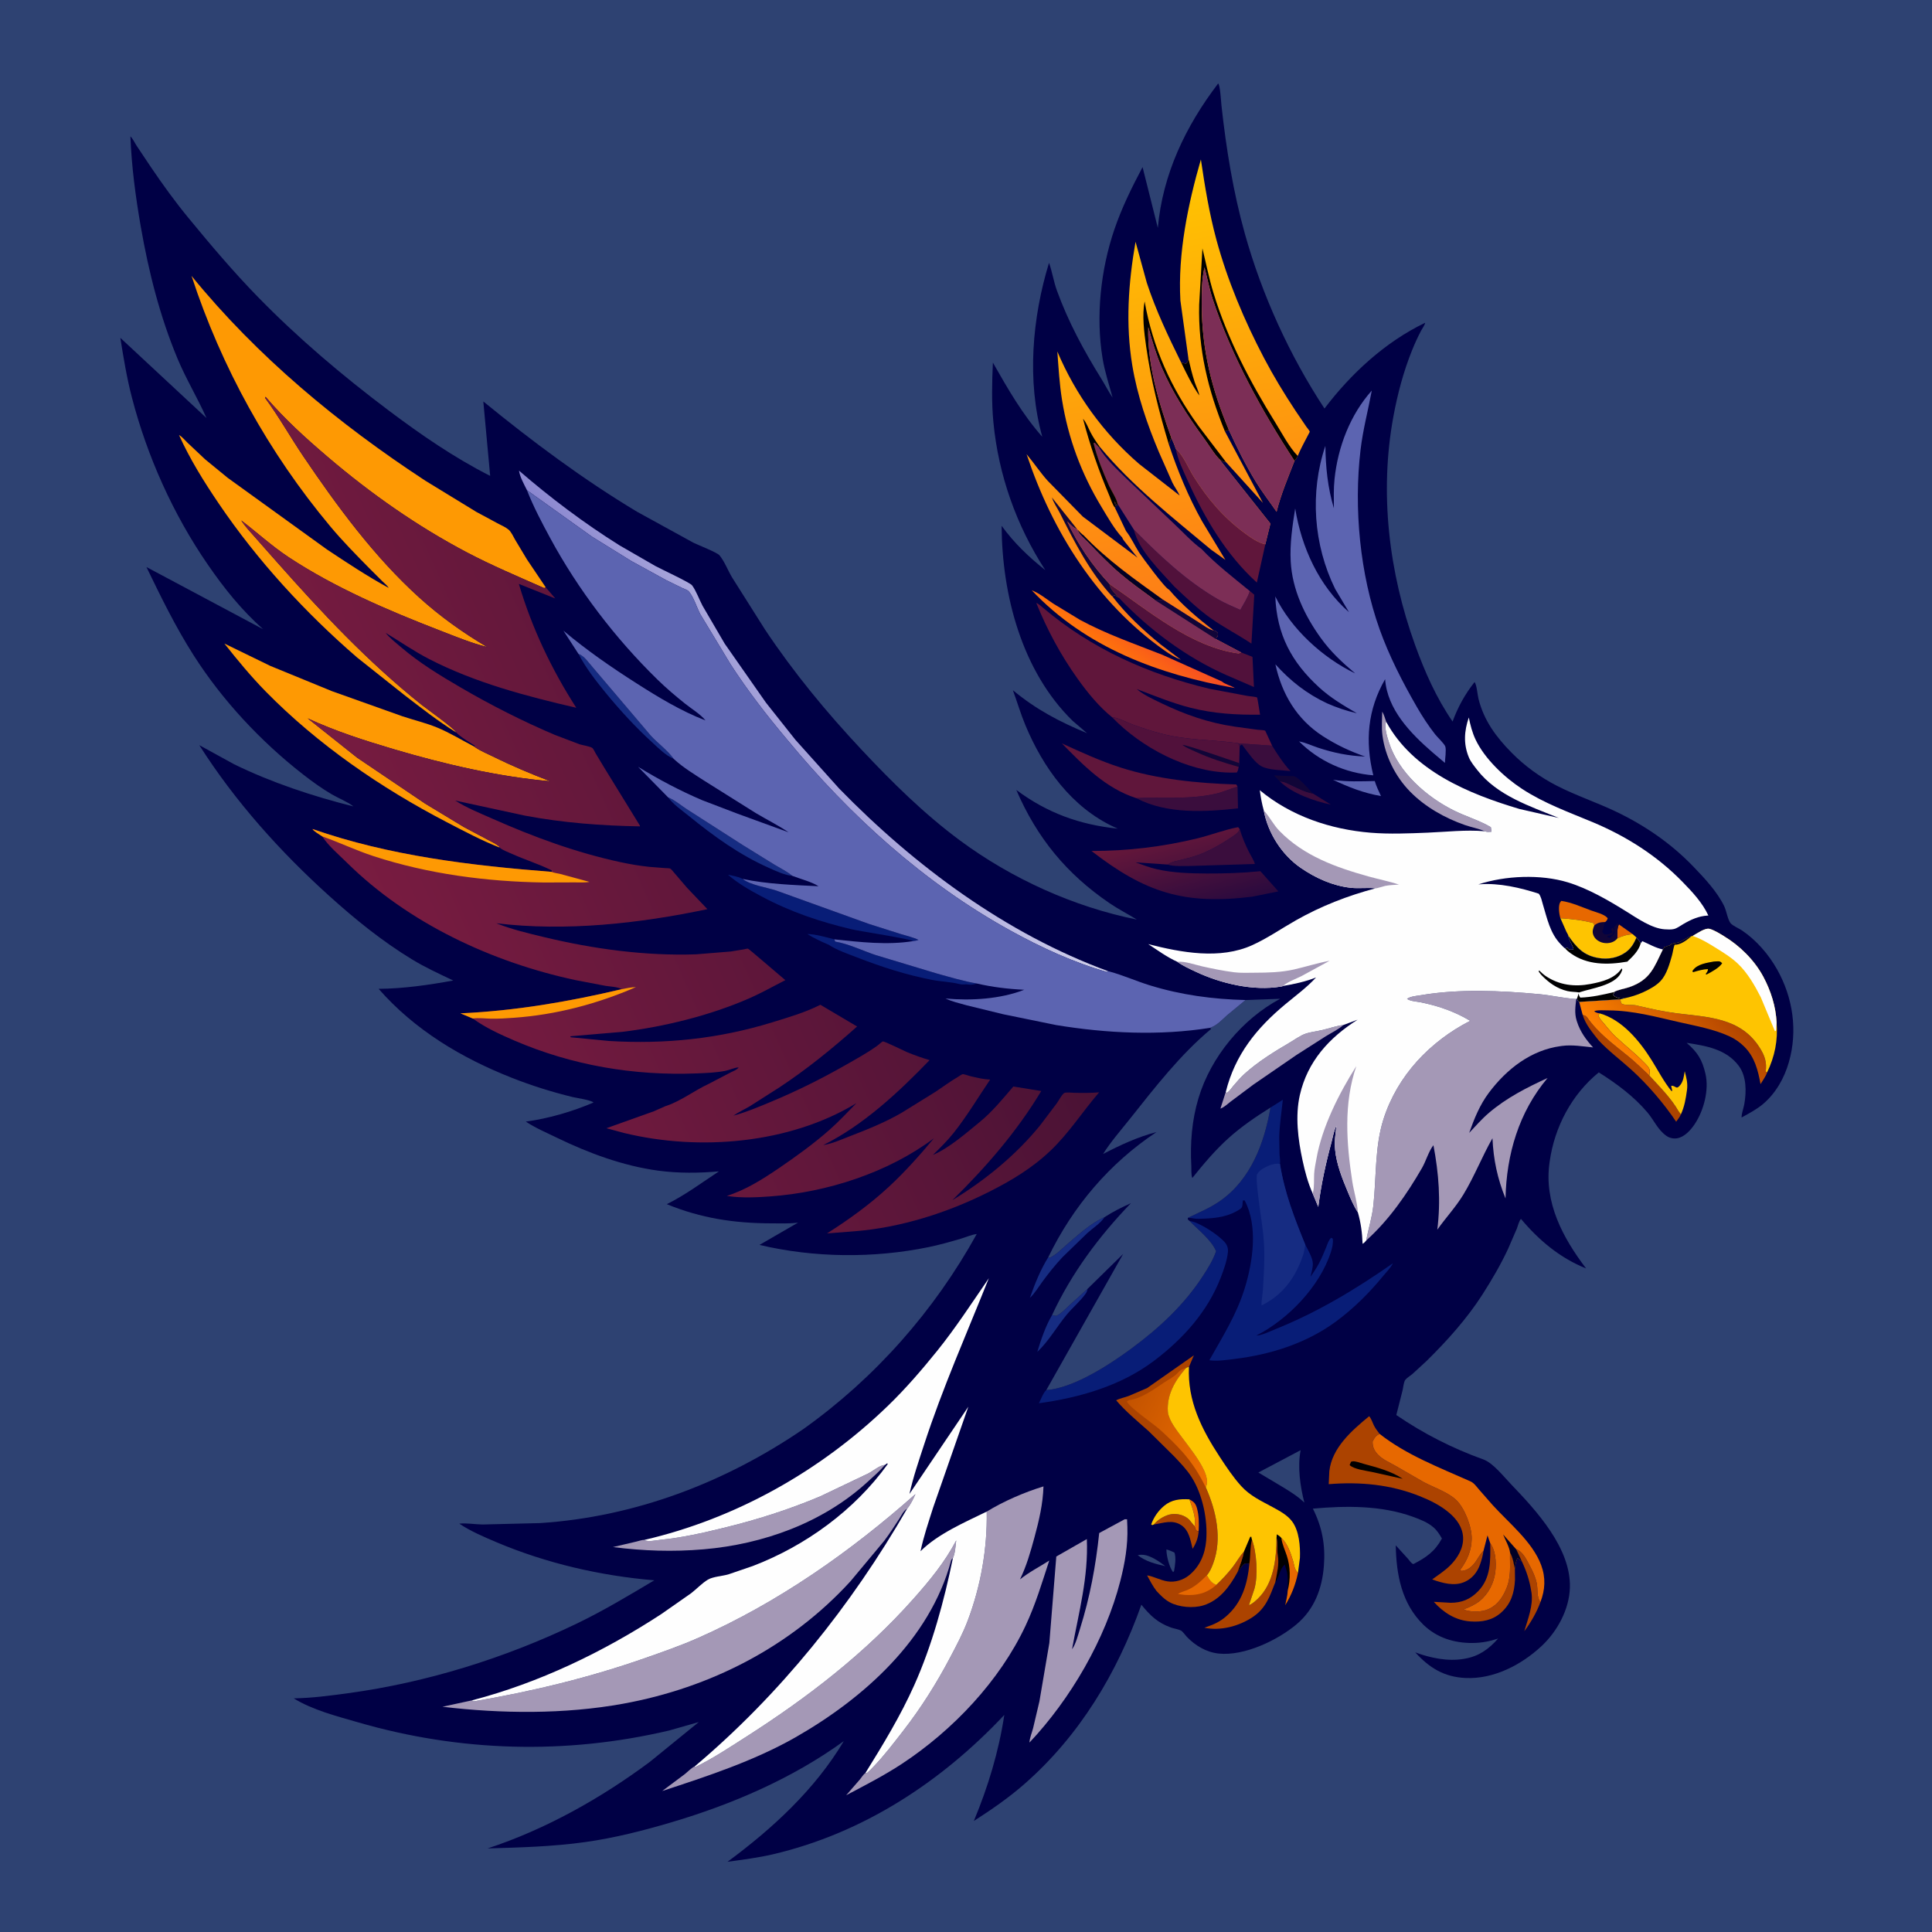 <svg version="1.1" xmlns="http://www.w3.org/2000/svg" style="display: block;" viewBox="0 0 2048 2048" width="1024" height="1024">
<defs>
	<linearGradient id="Gradient1" gradientUnits="userSpaceOnUse" x1="1188.55" y1="698.884" x2="1212.9" y2="665.263">
		<stop class="stop0" offset="0" stop-opacity="1" stop-color="rgb(255,116,11)"/>
		<stop class="stop1" offset="1" stop-opacity="1" stop-color="rgb(246,78,34)"/>
	</linearGradient>
	<linearGradient id="Gradient2" gradientUnits="userSpaceOnUse" x1="1818.95" y1="1059.48" x2="1735.79" y2="1137.56">
		<stop class="stop0" offset="0" stop-opacity="1" stop-color="rgb(177,68,0)"/>
		<stop class="stop1" offset="1" stop-opacity="1" stop-color="rgb(255,130,0)"/>
	</linearGradient>
	<linearGradient id="Gradient3" gradientUnits="userSpaceOnUse" x1="793.565" y1="818.443" x2="925.63" y2="714.55">
		<stop class="stop0" offset="0" stop-opacity="1" stop-color="rgb(137,133,207)"/>
		<stop class="stop1" offset="1" stop-opacity="1" stop-color="rgb(211,211,236)"/>
	</linearGradient>
	<linearGradient id="Gradient4" gradientUnits="userSpaceOnUse" x1="1245" y1="881.53" x2="1268.19" y2="966.145">
		<stop class="stop0" offset="0" stop-opacity="1" stop-color="rgb(102,23,58)"/>
		<stop class="stop1" offset="1" stop-opacity="1" stop-color="rgb(43,10,62)"/>
	</linearGradient>
	<linearGradient id="Gradient5" gradientUnits="userSpaceOnUse" x1="1198.62" y1="1482.83" x2="1296.88" y2="1533.1">
		<stop class="stop0" offset="0" stop-opacity="1" stop-color="rgb(196,83,0)"/>
		<stop class="stop1" offset="1" stop-opacity="1" stop-color="rgb(238,111,0)"/>
	</linearGradient>
	<linearGradient id="Gradient6" gradientUnits="userSpaceOnUse" x1="1184.43" y1="188.674" x2="1280.1" y2="691.079">
		<stop class="stop0" offset="0" stop-opacity="1" stop-color="rgb(255,198,0)"/>
		<stop class="stop1" offset="1" stop-opacity="1" stop-color="rgb(253,117,25)"/>
	</linearGradient>
	<linearGradient id="Gradient7" gradientUnits="userSpaceOnUse" x1="965.834" y1="725.599" x2="389.722" y2="983.106">
		<stop class="stop0" offset="0" stop-opacity="1" stop-color="rgb(74,18,53)"/>
		<stop class="stop1" offset="1" stop-opacity="1" stop-color="rgb(122,28,65)"/>
	</linearGradient>
</defs>
<path transform="translate(0,0)" fill="rgb(46,66,114)" d="M -0 -0 L 2048 0 L 2048 2048 L -0 2048 L -0 -0 z"/>
<path transform="translate(0,0)" fill="rgb(0,0,69)" d="M 1291.29 88.5 C 1293.45 90.039 1294.35 107.742 1294.81 111.901 C 1299.78 157.384 1307.23 203.529 1319.57 247.64 C 1337.73 312.58 1366.94 376.734 1404.01 433.062 C 1432.08 396.041 1468.49 362.405 1510.69 342.17 C 1510.78 343.806 1507.35 348.797 1506.44 350.51 C 1502.89 357.184 1499.65 364.33 1496.83 371.342 C 1487.67 394.107 1481.5 417.461 1477.05 441.558 C 1462.1 522.402 1472.24 606.749 1500.04 683.695 C 1510.38 712.32 1522.51 739.693 1539.8 764.868 C 1545.48 749.396 1552.88 735.959 1563.1 723.005 C 1565.53 726.291 1566.13 736.318 1567.26 740.808 C 1573.1 763.945 1585.93 781.247 1602.45 797.963 C 1616.43 812.124 1632.77 823.952 1650.5 833.009 C 1670.72 843.34 1692.27 850.471 1712.7 860.205 C 1743.38 874.831 1771.31 893.974 1794.91 918.5 C 1806.77 930.825 1820.05 944.929 1827.63 960.378 C 1830.1 965.415 1831.37 974.667 1834.48 978.607 C 1836.68 981.384 1843.42 984.168 1846.5 986.259 C 1861.85 996.667 1874.72 1011.53 1883.79 1027.61 C 1900.66 1057.53 1905.81 1092.75 1896.27 1125.97 C 1891.45 1142.79 1882.47 1158.72 1869.05 1170.18 C 1862.34 1175.92 1853.86 1180.36 1846.14 1184.59 C 1846.14 1179.96 1848.3 1174.77 1849.09 1170.12 C 1851.32 1157.13 1851.45 1141.05 1843.23 1129.96 C 1829.97 1112.09 1808.43 1108.61 1787.9 1105.46 C 1799.44 1115.45 1804.42 1123.19 1807.89 1138.45 C 1811.78 1155.59 1806.06 1177.34 1796.34 1191.79 C 1792.16 1198.02 1785.6 1205.31 1777.81 1206.61 C 1773.99 1207.25 1769.82 1206.39 1766.63 1204.17 L 1765.73 1203.5 C 1757.31 1197.39 1752.96 1187.03 1746.34 1179.21 C 1731.87 1162.12 1713.62 1148.63 1694.78 1136.78 C 1666.07 1160.1 1647.92 1194.64 1642.76 1231 L 1642.52 1232.65 C 1636.64 1274.83 1656.7 1312.18 1681.32 1344.6 C 1653.49 1333.4 1631.36 1314.8 1612.29 1292.08 C 1610.27 1294.11 1609.02 1299.53 1607.95 1302.29 L 1598.67 1323.74 C 1590.81 1340.61 1581.39 1356.72 1571.36 1372.37 C 1554.94 1397.98 1533.57 1421.73 1511.88 1443.02 L 1497.05 1456.64 C 1494.89 1458.45 1491.26 1460.65 1489.65 1462.74 C 1488.08 1464.77 1487.46 1470.73 1486.87 1473.44 L 1480.15 1499.99 C 1508.82 1519.66 1539.8 1535.37 1572.5 1547.1 C 1582.61 1550.72 1594.11 1565.38 1601.75 1573.35 C 1628.81 1601.55 1665.3 1641.1 1664.16 1682.77 C 1663.52 1705.96 1650.86 1729.32 1634.04 1744.98 C 1612.7 1764.85 1583.4 1780.13 1553.49 1778.74 C 1530.9 1777.69 1515.14 1768.02 1500.25 1751.59 C 1516.08 1757.5 1534.77 1761.4 1551.68 1758.47 L 1553 1758.23 C 1567.84 1755.67 1578.32 1747.98 1588.08 1736.92 C 1579.08 1739.94 1570.53 1741.54 1561 1741.63 C 1541.62 1741.81 1523.02 1736.08 1508.92 1722.36 C 1485.77 1699.83 1480.1 1668.99 1479.56 1638.15 L 1492.46 1652.3 C 1493.98 1654.07 1496.07 1657.49 1498.27 1657.98 C 1511.94 1650.91 1520.99 1644.68 1528.5 1630.87 C 1525.98 1626.51 1523.37 1622.34 1519.5 1619.01 C 1513.35 1613.72 1505.27 1610.59 1497.73 1607.85 C 1464.33 1595.69 1426.66 1596.05 1391.71 1599.22 C 1401.6 1618.92 1405.06 1637.83 1403.39 1659.75 C 1401.56 1683.89 1393.32 1705.91 1374.37 1721.85 C 1354.04 1738.94 1318.72 1755.72 1291.81 1752.83 C 1278.79 1751.44 1267.13 1744.49 1258.18 1735.19 C 1256.67 1733.62 1253.66 1729.38 1251.91 1728.48 C 1248.88 1726.92 1244.29 1726.36 1240.97 1725.15 C 1226.87 1720 1219.14 1712.39 1209.9 1701.05 C 1184.14 1773.66 1144.3 1839.99 1085.89 1891.15 C 1069.17 1905.8 1050.99 1918.32 1032.31 1930.3 C 1047.38 1894.17 1058.77 1856.62 1064.6 1817.9 C 997.8 1888.93 914.995 1943.24 819.368 1965.62 C 803.548 1969.32 787.263 1971.34 771.185 1973.58 C 818.889 1938.35 863.823 1897.04 894.45 1845.68 C 839.711 1885.36 776.121 1912.66 711.474 1931.79 C 681.685 1940.6 651.313 1948.34 620.5 1952.65 C 585.885 1957.5 551.711 1958.39 516.872 1959.41 C 578.252 1939.28 637.51 1905.98 689.164 1867.41 L 740.74 1825.44 L 709.284 1834.42 C 599.491 1860.24 487.356 1857.09 379.06 1825.6 C 356.31 1818.99 331.713 1812.82 311.387 1800.34 C 330.901 1800 349.767 1797.47 369.067 1794.85 C 452.255 1783.55 535.693 1757.54 611.257 1721.14 C 639.696 1707.44 666.469 1691.34 693.548 1675.2 C 636.448 1670.39 579.071 1657.17 526.247 1634.8 C 512.949 1629.17 498.874 1623.21 486.891 1615.14 C 494.514 1614.25 503.75 1615.96 511.611 1616.03 L 572.312 1614.54 C 672.86 1608.07 768.551 1571.61 851.41 1514.99 C 927.279 1461.03 990.353 1389.71 1035.39 1308.11 C 1029.84 1308.79 1023.79 1311.53 1018.37 1313.13 C 1007.11 1316.44 995.821 1319.64 984.319 1322 C 925.932 1333.97 863.023 1333.38 805.103 1319.65 L 845.928 1296.06 C 836.575 1297.25 826.848 1296.81 817.432 1296.79 C 778.264 1296.69 743.228 1291.4 706.826 1276.48 C 726.333 1266.83 743.979 1253.62 762.113 1241.7 C 740.677 1243.6 718.861 1243.79 697.5 1240.91 C 660.668 1235.93 623.777 1222.29 590.506 1206.12 C 579.406 1200.72 567.647 1195.76 557.369 1188.94 C 581.708 1185.67 606.578 1178.34 629.147 1168.74 C 626.507 1166.04 611.283 1163.95 607 1162.91 C 585.209 1157.6 563.568 1150.8 542.701 1142.58 C 489.207 1121.49 439.53 1091.85 401.337 1048.2 C 427.385 1048.04 454.842 1044.09 480.457 1039.38 C 465.621 1032.32 450.67 1025.48 436.626 1016.92 C 404.86 997.539 376.659 974.657 349.119 949.827 C 296.966 902.806 249.015 849.279 211.252 789.887 L 248.179 810.148 C 287.999 829.628 331.691 844.059 374.642 854.841 C 368.401 849.867 358.97 846.265 351.926 842.156 C 341.202 835.902 330.978 828.503 321.188 820.879 C 276.531 786.099 235.663 742.337 205.204 694.554 C 186.06 664.522 170.717 633.041 155.233 601.075 L 278.848 666.953 C 255.629 646.15 238.085 624.255 220.425 598.693 C 183.633 545.437 155.953 483.664 139.732 420.981 C 134.346 400.17 130.938 379.314 127.55 358.12 L 218.871 443.1 C 209.423 421.79 197.291 401.936 188.239 380.28 C 169.508 335.469 157.499 287.856 149.203 240.095 C 143.705 208.444 139.484 176.642 138.23 144.527 C 140.967 147.221 142.81 151.431 144.935 154.661 L 159.862 177 C 172.422 195.555 185.67 213.884 199.912 231.188 C 223.541 259.893 247.267 287.993 273.249 314.64 C 315.853 358.333 363.095 398.32 411.808 434.965 C 445.813 460.545 481.539 485.243 519.604 504.455 L 512.328 425.55 C 563.901 467.709 618.244 508.261 675.428 542.547 L 734.985 575.264 C 739.967 577.735 760.062 585.57 762.638 588.608 C 767.824 594.726 771.771 604.98 776.008 612.062 L 810.974 667.395 C 841.126 712.699 876.006 754.94 913.197 794.618 C 945.411 828.986 979.629 862.796 1017.56 890.876 C 1072.38 931.459 1138.24 961.324 1205.09 974.763 C 1195.62 968.916 1185.74 963.902 1176.5 957.634 C 1130.63 926.509 1099.22 888.153 1077.32 837.359 C 1110.16 861.827 1144.39 874.188 1184.89 878.41 L 1181.1 876.717 C 1135.87 855.7 1105.8 813.813 1087.02 768.882 C 1081.97 756.811 1078.22 743.942 1073.69 731.636 C 1098.23 752.041 1122.95 765.017 1152.33 777.224 L 1136.96 764.056 C 1083.16 711.37 1062.18 630.678 1061.75 557.379 C 1075.32 575.982 1090.16 590.046 1108.05 604.363 C 1077.46 557.267 1058.41 503.52 1053.04 447.571 C 1051.04 426.675 1051.55 405.31 1052.51 384.366 C 1068.19 411.955 1083.73 439.142 1104.86 463.017 C 1088.34 403.677 1094.19 336.79 1112.01 278.592 C 1115.41 288.104 1116.85 298.314 1120.36 307.969 C 1132.44 341.268 1148.81 371.474 1167.44 401.493 C 1171.53 408.098 1175.05 415.066 1179.41 421.484 C 1175.68 407.867 1171.11 394.042 1168.81 380.111 C 1161.43 335.435 1166.73 286.034 1181.25 243.328 C 1189.07 220.313 1199.8 198.557 1211.17 177.137 L 1227.34 241.587 C 1232.48 184.499 1256.84 133.658 1291.29 88.5 z"/>
<path transform="translate(0,0)" fill="rgb(46,66,114)" d="M 1205.99 1648.5 C 1209.82 1647.66 1213.97 1648.11 1217.6 1649.53 L 1219 1650.1 C 1225.12 1652.57 1230.03 1656.28 1235.31 1660.16 C 1225.12 1658 1214.28 1655.16 1205.99 1648.5 z"/>
<path transform="translate(0,0)" fill="rgb(231,104,0)" d="M 1716.16 979.944 L 1730.75 990.243 C 1724.43 990.777 1720.2 991.936 1714.42 994.761 C 1714.54 990.127 1713.94 984.069 1716.16 979.944 z"/>
<path transform="translate(0,0)" fill="rgb(231,104,0)" d="M 1260.83 1589.39 C 1265.36 1591.89 1267.32 1593.46 1268.82 1598.73 C 1270.94 1606.17 1271.07 1615.17 1270.66 1622.87 L 1269.66 1623.41 C 1267.09 1622.06 1267.22 1620.49 1266.3 1617.86 C 1268.23 1608.99 1263.68 1597.83 1260.83 1589.39 z"/>
<path transform="translate(0,0)" fill="rgb(46,66,114)" d="M 1236.46 1642.5 C 1239.4 1643.16 1242.19 1644.57 1244.96 1645.75 C 1246.91 1651.29 1245.57 1659.78 1244.53 1665.5 L 1243.53 1666.55 C 1239.55 1661.59 1236.34 1648.85 1236.46 1642.5 z"/>
<path transform="translate(0,0)" fill="rgb(58,13,61)" d="M 1356.73 828.255 C 1361.3 828.329 1365.31 830.685 1369.38 832.586 C 1376.54 835.931 1383.82 839.829 1391.68 841.108 L 1410.77 852.945 C 1393.06 849.19 1369.66 841.154 1356.73 828.255 z"/>
<path transform="translate(0,0)" fill="rgb(17,5,56)" d="M 1356.73 828.255 L 1350.45 821.936 L 1367.29 822.667 C 1368.51 822.733 1371.22 822.54 1372.25 822.986 C 1378.4 825.635 1386.77 836.171 1391.68 841.108 C 1383.82 839.829 1376.54 835.931 1369.38 832.586 C 1365.31 830.685 1361.3 828.329 1356.73 828.255 z"/>
<path transform="translate(0,0)" fill="rgb(17,5,56)" d="M 1690.04 980.985 C 1693.88 977.797 1696.74 977.579 1701.62 977.361 C 1699.19 980.925 1700.6 983.86 1698.51 987 C 1699.05 989.177 1699.18 989.129 1701 990.49 C 1703.64 990.49 1704.68 990.812 1707 989.49 L 1709.28 988.5 L 1708.64 986.794 C 1707.92 984.814 1708.01 985.611 1708.01 984.25 L 1709.5 983.51 L 1711 986 L 1710.53 987.125 C 1710.07 988.271 1709.76 989.305 1709.49 990.5 L 1704 992.5 L 1703.5 993.51 L 1705.5 993.51 L 1706.51 994.5 C 1708.52 992.712 1710.05 991.299 1711.51 989 L 1711.5 984 L 1710.51 983.5 L 1714.5 978.945 L 1716.16 979.944 C 1713.94 984.069 1714.54 990.127 1714.42 994.761 C 1713.42 996.116 1711.99 997.237 1710.5 998.042 C 1706.86 1000.01 1701.79 1000.25 1697.9 999.008 C 1694.14 997.812 1690.64 995.242 1689.12 991.5 C 1687.54 987.629 1688.56 984.678 1690.04 980.985 z"/>
<path transform="translate(0,0)" fill="rgb(92,100,177)" d="M 1413.04 826.593 C 1427.72 828.942 1442.48 828.207 1457.29 827.938 C 1458.97 833.477 1461.49 838.634 1463.9 843.881 C 1445.03 840.513 1430.26 834.688 1413.04 826.593 z"/>
<path transform="translate(0,0)" fill="rgb(172,67,0)" d="M 1223.12 1616.02 C 1227.21 1610.83 1235.69 1605.74 1242.28 1605.03 C 1248.69 1604.34 1255.78 1606.23 1260.5 1610.78 L 1266.3 1617.86 C 1267.22 1620.49 1267.09 1622.06 1269.66 1623.41 L 1270.66 1622.87 C 1270.05 1630.26 1268.1 1635.59 1264.22 1641.81 C 1261.99 1633.01 1260.56 1622.48 1252.53 1616.96 C 1243.04 1610.45 1233.36 1614.45 1223.12 1616.02 z"/>
<path transform="translate(0,0)" fill="rgb(22,44,130)" d="M 1115.22 1394.04 L 1119.5 1394.94 C 1125.15 1392.44 1129.62 1387.4 1134.06 1383.18 L 1152.9 1366.2 C 1152.44 1368.01 1152.14 1369.46 1151.06 1371.02 C 1145.5 1379.03 1137.08 1385.99 1130.79 1393.58 C 1120.29 1406.27 1111.59 1421.86 1099.59 1433.04 C 1103.4 1420.31 1108.45 1405.44 1115.22 1394.04 z"/>
<path transform="translate(0,0)" fill="rgb(172,67,0)" d="M 1607.25 1642.32 C 1614.33 1644.45 1618.59 1654.12 1621.95 1660.35 C 1624.93 1665.89 1627.6 1671.84 1628.97 1678 C 1630.41 1684.51 1628.68 1692.95 1632.92 1698.27 C 1629.02 1709.13 1622.7 1719.89 1615.82 1729.14 C 1619.59 1716.43 1625.41 1701.89 1623.46 1688.44 L 1623.23 1687 C 1621.5 1675.8 1618.15 1665.47 1613.28 1655.26 L 1607.25 1642.32 z"/>
<path transform="translate(0,0)" fill="rgb(254,196,1)" d="M 1223.12 1616.02 L 1221.47 1616.69 L 1220.3 1616 C 1223.06 1608.27 1227.69 1601.58 1233.98 1596.29 C 1241.84 1589.67 1250.92 1588.71 1260.83 1589.39 C 1263.68 1597.83 1268.23 1608.99 1266.3 1617.86 L 1260.5 1610.78 C 1255.78 1606.23 1248.69 1604.34 1242.28 1605.03 C 1235.69 1605.74 1227.21 1610.83 1223.12 1616.02 z"/>
<path transform="translate(0,0)" fill="rgb(22,44,130)" d="M 1111.21 1332.69 L 1112.56 1333.42 C 1119.16 1330.49 1124.67 1324.66 1130.13 1319.98 C 1142.14 1309.66 1156.26 1296.51 1170.89 1290.22 C 1166.26 1297.09 1158.73 1301.58 1152.61 1307.12 L 1126.43 1332.51 C 1118.71 1340.65 1111.67 1349.57 1105.02 1358.59 C 1100.93 1364.13 1096.74 1371.22 1091.71 1375.83 C 1097.06 1360.68 1102.74 1346.43 1111.21 1332.69 z"/>
<path transform="translate(0,0)" fill="rgb(231,104,0)" d="M 1654.12 973.354 C 1652.76 969.2 1651.59 960.484 1653.84 956.5 L 1655 954.986 C 1665.71 956.444 1676.72 961.554 1686.87 965.205 C 1691.6 966.907 1700.13 969.023 1703.6 972.646 L 1704.24 973.5 C 1703.47 975.51 1703.33 975.9 1701.62 977.361 C 1696.74 977.579 1693.88 977.797 1690.04 980.985 L 1689.23 978.529 C 1677.52 975.419 1666.2 974.155 1654.12 973.354 z"/>
<path transform="translate(0,0)" fill="rgb(0,0,1)" d="M 1353.18 1629.98 L 1353.5 1626.41 C 1355.36 1627.6 1356.87 1628.56 1358.29 1630.27 C 1365.05 1636.29 1368.23 1646.43 1370.79 1654.96 C 1372.35 1660.12 1371.85 1663.2 1375.92 1667.28 C 1373.37 1679.81 1369.06 1690.77 1362.36 1701.66 C 1363.26 1696.78 1364.89 1691.06 1365.01 1686.15 C 1365 1679.33 1365.89 1670.21 1363.54 1663.83 L 1361.9 1658.39 C 1356.36 1663.71 1356.39 1670.15 1352.66 1676.07 L 1351.87 1677.26 C 1353.57 1668.12 1356.2 1657.89 1354.49 1648.59 C 1353.35 1642.37 1354.94 1636.1 1353.18 1629.98 z"/>
<path transform="translate(0,0)" fill="rgb(231,104,0)" d="M 1358.29 1630.27 C 1365.05 1636.29 1368.23 1646.43 1370.79 1654.96 C 1372.35 1660.12 1371.85 1663.2 1375.92 1667.28 C 1373.37 1679.81 1369.06 1690.77 1362.36 1701.66 C 1363.26 1696.78 1364.89 1691.06 1365.01 1686.15 C 1368.1 1674.13 1367.95 1660.81 1364.04 1649 C 1362.07 1643.07 1359.37 1637.38 1358.41 1631.17 L 1358.29 1630.27 z"/>
<path transform="translate(0,0)" fill="rgb(58,13,61)" d="M 1312.62 788.007 L 1348.51 790.468 C 1354.33 799.875 1360.38 809.292 1367.98 817.391 C 1358.84 816.256 1345.14 816.522 1337.07 812.234 C 1330.45 808.716 1323.44 798.311 1318.86 792.376 L 1316.5 789.268 C 1314.57 790.303 1315.33 789.642 1314.13 791.126 L 1312.62 788.007 z"/>
<path transform="translate(0,0)" fill="rgb(22,44,130)" d="M 613.245 693.21 C 619.302 695.073 624.292 702.947 628.497 707.568 L 689.715 779.629 C 697.275 787.936 707.731 795.344 714.098 804.362 C 705.656 800.869 698.322 793.334 691.653 787.247 C 673.718 770.876 656.956 752.664 641.593 733.859 C 631.335 721.301 620.743 707.613 613.245 693.21 z"/>
<path transform="translate(0,0)" fill="rgb(22,44,130)" d="M 708.212 845.234 C 715.494 848.157 721.718 853.709 728.325 857.936 L 787.247 895.732 L 821.332 916.803 C 827.565 920.567 834.236 923.755 839.879 928.412 L 838.553 928.286 C 830.88 927.255 822.051 923.124 815 919.982 C 783.528 905.96 756.497 886.333 729.926 864.739 C 722.527 858.726 713.901 852.901 708.212 845.234 z"/>
<path transform="translate(0,0)" fill="rgb(46,66,114)" d="M 1378.71 1537.24 C 1375.33 1555.09 1378.23 1575.44 1382.67 1592.84 C 1375.67 1586.1 1367.55 1581.06 1359.27 1576.06 L 1333.91 1560.93 L 1378.71 1537.24 z"/>
<path transform="translate(0,0)" fill="rgb(172,67,0)" d="M 1677.65 1075.71 C 1679.52 1076.43 1681.2 1076.66 1682.36 1078.33 C 1693.91 1095.04 1710.35 1106.98 1725.9 1119.62 C 1733.72 1125.98 1740.99 1133.15 1748.34 1140.06 C 1759.09 1151.82 1771.58 1164.17 1779.39 1178 L 1781.8 1181.32 C 1780.89 1183.82 1778.34 1186.8 1776.81 1189.06 C 1763.59 1169.47 1746.71 1149.72 1729.16 1133.81 C 1717.72 1123.44 1705.25 1114.22 1694.69 1102.89 C 1688.08 1094.45 1680.73 1086.15 1677.65 1075.71 z"/>
<path transform="translate(0,0)" fill="rgb(8,29,119)" d="M 878.44 1001.48 C 870.873 998.262 862.728 994.519 855.791 990.11 C 864.324 990.229 875.917 993.44 884.347 995.753 L 885.429 998.148 C 899.547 1000.46 914.769 1007.95 928.507 1012.49 L 993.146 1031.96 C 1007.17 1035.86 1021.21 1040.07 1035.57 1042.58 C 1032.71 1043.37 1030.09 1044.23 1027.11 1043.71 C 1023.74 1043.13 1020.49 1044.01 1017.23 1043.18 C 1007.98 1040.81 997.391 1040.58 987.809 1038.69 C 959.844 1033.17 934.962 1025.14 908.428 1014.88 C 898.594 1011.07 887.205 1007.25 878.44 1001.48 z"/>
<path transform="translate(0,0)" fill="rgb(58,13,61)" d="M 1204.35 846.008 C 1233.16 844.587 1260.81 847.927 1289.34 841.24 C 1297.14 839.412 1304.21 836.094 1311.85 833.886 L 1312.32 856.892 C 1277.67 860.718 1237.23 863.102 1205.2 846.434 L 1204.35 846.008 z"/>
<path transform="translate(0,0)" fill="rgb(164,152,182)" d="M 1573.9 881.138 C 1567.32 878.279 1559.73 876.964 1552.88 874.578 C 1531.52 867.129 1510.51 855.279 1494.64 839.027 C 1479.14 823.159 1468.24 801.425 1465.43 779.422 C 1464.39 771.268 1465.06 762.564 1465.2 754.346 C 1467.12 757.465 1468.16 761.604 1469.41 765.068 C 1466.84 770.015 1470.65 781.784 1472.41 787.249 C 1482.52 818.647 1511.76 844.326 1540.59 858.875 C 1553.43 865.353 1568.14 869.585 1580.37 876.827 C 1580.67 878.524 1580.89 879.984 1580.9 881.715 C 1578.31 881.827 1576.34 882.165 1573.9 881.138 z"/>
<path transform="translate(0,0)" fill="rgb(58,13,61)" d="M 1314.19 878.968 C 1316.68 887.343 1319.95 895.042 1323.83 902.86 C 1325.92 907.069 1328.96 911.355 1330.22 915.861 L 1262.06 917.956 C 1255.11 917.906 1244.09 918.708 1237.6 916.448 C 1240.11 915.064 1242.48 913.7 1245.31 913.044 C 1255.43 910.689 1265.94 908.355 1275.5 904.22 C 1285.86 899.744 1295.6 894.188 1304.9 887.823 C 1308.7 885.221 1312.46 883.309 1314.19 878.968 z"/>
<path transform="translate(0,0)" fill="rgb(254,196,1)" d="M 1695.81 1074.22 C 1719.8 1081.1 1738.13 1103.55 1750.87 1123.91 C 1757.79 1134.98 1763.69 1146.62 1772 1156.8 L 1772.58 1156 L 1771.5 1151.01 C 1776.59 1150.49 1776.62 1155.94 1781.19 1150.14 C 1784.48 1145.97 1785.02 1140.62 1785.86 1135.54 C 1787.67 1142.55 1789.28 1148.24 1788.27 1155.5 C 1787.01 1164.63 1785.66 1172.86 1781.8 1181.32 L 1779.39 1178 C 1771.58 1164.17 1759.09 1151.82 1748.34 1140.06 C 1748.54 1138.19 1749.08 1135.48 1748.54 1133.66 C 1747.68 1130.77 1743.97 1127.53 1741.9 1125.4 C 1732.66 1115.92 1722.15 1107.94 1712.57 1098.84 C 1708.21 1094.71 1704.41 1090.08 1700.6 1085.45 C 1698.29 1082.66 1695.12 1079.55 1694.17 1076 L 1695.81 1074.22 z"/>
<path transform="translate(0,0)" fill="rgb(254,196,1)" d="M 1654.12 973.354 C 1666.2 974.155 1677.52 975.419 1689.23 978.529 L 1690.04 980.985 C 1688.56 984.678 1687.54 987.629 1689.12 991.5 C 1690.64 995.242 1694.14 997.812 1697.9 999.008 C 1701.79 1000.25 1706.86 1000.01 1710.5 998.042 C 1711.99 997.237 1713.42 996.116 1714.42 994.761 C 1720.2 991.936 1724.43 990.777 1730.75 990.243 L 1734.76 993.827 C 1732 1000.12 1729.01 1005.42 1723.27 1009.5 C 1714.87 1015.47 1704.57 1017.25 1694.5 1015.55 C 1678.66 1012.89 1671.35 1004.55 1662.54 992.013 C 1662.57 991.3 1660.82 988.446 1660.49 987.771 L 1654.12 973.354 z"/>
<path transform="translate(0,0)" fill="rgb(172,67,0)" d="M 1579.73 1635.93 L 1580.35 1636.8 C 1586.23 1645.55 1586.49 1660.58 1584.36 1670.68 C 1581.95 1682.11 1574.97 1693.37 1564.92 1699.64 L 1563 1700.71 L 1561.75 1701.43 C 1558.42 1703.3 1555.05 1704.69 1551.48 1706.02 C 1557.31 1708.88 1568.85 1708.88 1574.96 1706.82 C 1585.57 1703.24 1591.6 1695.56 1596.12 1685.53 C 1602.42 1671.53 1600.28 1660.39 1600.7 1645.82 C 1603.8 1651.45 1604.56 1657.12 1605.84 1663.31 L 1605.96 1674.66 C 1605.25 1688.46 1601.79 1700.06 1591.21 1709.46 C 1581.89 1717.74 1570.82 1719.59 1558.77 1718.78 C 1543.02 1717.72 1530.08 1709.41 1519.89 1698.01 L 1537.81 1699.02 C 1549.59 1699.01 1558.58 1695.3 1566.86 1686.8 C 1580.56 1672.74 1579.96 1654.09 1579.73 1635.93 z"/>
<path transform="translate(0,0)" fill="rgb(172,67,0)" d="M 1318.54 1644.85 L 1325.22 1629.08 L 1326.45 1628.96 L 1327.11 1632.01 C 1332.23 1645.74 1333.72 1670.46 1329.69 1684.37 L 1323.93 1701.5 C 1326.77 1700.82 1331.21 1696.78 1333.37 1694.7 C 1350.36 1678.29 1353.01 1652.3 1353.18 1629.98 C 1354.94 1636.1 1353.35 1642.37 1354.49 1648.59 C 1356.2 1657.89 1353.57 1668.12 1351.87 1677.26 C 1346.03 1692.08 1342.12 1704.68 1327.94 1714.14 C 1313.26 1723.93 1294.03 1729 1276.66 1725.49 L 1279.83 1724.34 C 1287.13 1721.85 1293.18 1718.94 1299.14 1713.93 C 1316.53 1699.31 1322.36 1679.3 1324.41 1657.51 C 1321.37 1657.28 1319.9 1656.58 1317.5 1658.94 C 1315.49 1660.92 1313.92 1664.16 1311.88 1666.4 C 1314.26 1659.36 1317.47 1652.23 1318.54 1644.85 z"/>
<path transform="translate(0,0)" fill="rgb(0,0,1)" d="M 1318.54 1644.85 L 1325.22 1629.08 L 1326.45 1628.96 L 1327.11 1632.01 C 1324.96 1640.56 1325.7 1648.96 1324.41 1657.51 C 1321.37 1657.28 1319.9 1656.58 1317.5 1658.94 C 1315.49 1660.92 1313.92 1664.16 1311.88 1666.4 C 1314.26 1659.36 1317.47 1652.23 1318.54 1644.85 z"/>
<path transform="translate(0,0)" fill="rgb(164,152,182)" d="M 1299.42 1157.33 L 1300.15 1158.61 C 1303.15 1157.1 1304.98 1153.97 1307.12 1151.41 C 1311 1146.77 1315 1142.19 1319.5 1138.13 C 1333.83 1125.18 1351.16 1114.56 1367.77 1104.8 C 1372.72 1101.89 1378.25 1097.8 1383.63 1095.89 C 1389.28 1093.89 1395.78 1093.28 1401.64 1091.89 C 1409.12 1090.12 1416.49 1087.47 1424.11 1086.52 C 1418.52 1091.44 1411.6 1094.63 1405.28 1098.53 L 1374.26 1118.36 L 1328.7 1149.67 L 1304.56 1167.72 C 1301.41 1170.1 1297.4 1173.97 1293.69 1175.17 L 1299.42 1157.33 z"/>
<path transform="translate(0,0)" fill="rgb(8,29,119)" d="M 967.924 997.626 C 965.039 995.274 911.771 987.195 903.184 985.174 C 869.13 977.161 838.167 966.727 807.274 950.256 C 795.061 943.744 782.124 936.43 771.688 927.221 C 776.23 928.288 781.63 929.034 785.835 931.035 L 787.194 931.71 C 796.257 938.55 812.278 940.431 823.305 944.166 L 921.375 979.491 L 955.605 990.352 C 961.716 992.234 967.94 993.526 973.715 996.343 C 971.738 997.027 970.001 997.386 967.924 997.626 z"/>
<path transform="translate(0,0)" fill="url(#Gradient1)" d="M 1295.28 722.387 C 1298.1 725.184 1305.25 726.896 1309 729.328 C 1228.51 715.149 1150.89 686.438 1093.71 625.748 C 1101.61 628.702 1109.37 635.095 1116.38 639.79 L 1144.91 657.118 C 1172.93 672.276 1202.73 682.484 1232.24 694.156 L 1295.28 722.387 z"/>
<path transform="translate(0,0)" fill="rgb(96,22,59)" d="M 1246.32 475.77 C 1254.45 482.484 1259.69 496.262 1265.42 505.338 C 1280.37 529.034 1296.43 548 1318.99 564.807 C 1325.2 569.431 1333.59 575.46 1341.29 576.985 L 1332.31 617.54 C 1299.72 587.995 1276.98 549.219 1259.06 509.64 C 1254.18 498.842 1248.65 487.426 1246.32 475.77 z"/>
<path transform="translate(0,0)" fill="rgb(81,17,59)" d="M 1201.9 561.35 C 1228.75 588.566 1257.5 615.81 1290.81 635.069 C 1298.6 639.57 1306.61 642.818 1314.77 646.514 C 1318.22 640.171 1322.77 633.447 1324.84 626.533 L 1329.58 630.408 L 1326.58 682.26 C 1312.63 672.946 1297.6 665.252 1283.79 655.561 C 1269.83 645.766 1257.33 633.456 1244.91 621.824 C 1229.96 605.202 1207.18 583.53 1201.9 561.35 z"/>
<path transform="translate(0,0)" fill="rgb(81,17,59)" d="M 1176.19 619.126 C 1217.11 647.054 1262.44 685.927 1313 692.7 L 1315.74 691.637 L 1327.68 696.287 L 1329.25 728.292 L 1299.99 715.618 C 1257.29 696.707 1218.05 667.306 1186 633.652 L 1183.33 630.676 C 1179.97 626.945 1177.11 624.305 1176.19 619.126 z"/>
<path transform="translate(0,0)" fill="rgb(81,17,59)" d="M 1178.97 760.422 C 1185.4 760.572 1193.58 765.461 1199.75 767.725 C 1210.02 771.493 1220.51 774.913 1231.09 777.691 C 1257.1 784.518 1284.5 784.246 1311.04 787.588 C 1312.27 787.742 1311.84 787.581 1312.62 788.007 L 1314.13 791.126 L 1313.65 808.899 L 1313.05 812.943 C 1312.6 815.234 1312.4 817.013 1311 818.939 L 1303.25 818.981 C 1258.14 818.098 1209.84 792.392 1178.97 760.422 z"/>
<path transform="translate(0,0)" fill="rgb(17,5,56)" d="M 1313.05 812.943 C 1297.35 808.448 1282.66 803.934 1267.82 797.042 C 1262.99 794.801 1257.71 792.904 1253.5 789.625 C 1255.92 788.84 1306.77 806.665 1313.65 808.899 L 1313.05 812.943 z"/>
<path transform="translate(0,0)" fill="url(#Gradient2)" d="M 1674.03 1062.05 L 1717.69 1059.3 C 1717.95 1060.61 1718.05 1063.37 1719.25 1064.03 C 1723.25 1066.22 1731.23 1064.41 1736.36 1066.22 C 1749.74 1069.26 1763.07 1072.34 1776.69 1074.05 C 1810.32 1078.27 1844.96 1078.44 1865.31 1110.52 C 1870.7 1119.02 1873.03 1125.73 1871.73 1135.83 L 1873.19 1136.85 C 1871.88 1140.92 1868.42 1145.46 1866.23 1149.22 C 1863.54 1134.32 1860.05 1120.53 1849.01 1109.48 C 1844.4 1104.87 1838.99 1101.12 1833.06 1098.43 C 1816.42 1090.86 1797.71 1087.54 1779.95 1083.5 C 1754.92 1077.81 1731.43 1071.28 1705.58 1071.05 C 1702.14 1071.11 1692.44 1070.33 1689.9 1072 C 1692.02 1073.55 1693.21 1073.92 1695.81 1074.22 L 1694.17 1076 C 1695.12 1079.55 1698.29 1082.66 1700.6 1085.45 C 1704.41 1090.08 1708.21 1094.71 1712.57 1098.84 C 1722.15 1107.94 1732.66 1115.92 1741.9 1125.4 C 1743.97 1127.53 1747.68 1130.77 1748.54 1133.66 C 1749.08 1135.48 1748.54 1138.19 1748.34 1140.06 C 1740.99 1133.15 1733.72 1125.98 1725.9 1119.62 C 1710.35 1106.98 1693.91 1095.04 1682.36 1078.33 C 1681.2 1076.66 1679.52 1076.43 1677.65 1075.71 L 1674.03 1062.05 z"/>
<path transform="translate(0,0)" fill="rgb(96,22,59)" d="M 1204.35 846.008 C 1172.14 835.618 1148.71 811.629 1125.71 788.079 C 1146.03 797.359 1166.18 806.607 1187.49 813.5 C 1226.27 826.041 1269.9 830.383 1310.47 831.548 L 1311.85 833.886 C 1304.21 836.094 1297.14 839.412 1289.34 841.24 C 1260.81 847.927 1233.16 844.587 1204.35 846.008 z"/>
<path transform="translate(0,0)" fill="rgb(164,152,182)" d="M 682.902 1632.41 C 686.817 1634.82 695.606 1632.7 700.5 1632.22 C 723.25 1629.96 745.5 1624.88 767.677 1619.46 C 802.58 1610.93 836.043 1600.28 869.184 1586.34 L 920.433 1561.91 C 925.464 1559.32 932.746 1553.02 938.024 1552.95 C 932.411 1559.63 925.595 1565.45 919.151 1571.32 C 871.981 1614.32 808.993 1636.92 745.928 1642.33 C 713.388 1645.12 682.084 1644.06 649.75 1639.96 L 674.395 1634.18 C 676.414 1633.74 681.028 1632.11 682.902 1632.41 z"/>
<path transform="translate(0,0)" fill="rgb(8,29,119)" d="M 1261 1294.28 C 1271.37 1295.56 1291.98 1309.24 1298.67 1317.26 C 1301.14 1320.24 1302.02 1323.69 1301.62 1327.5 C 1300.7 1336.41 1297.29 1345.85 1294.09 1354.19 C 1280.11 1390.48 1253.99 1419.39 1223.21 1442.59 C 1188.04 1469.11 1144.45 1481.57 1101.31 1487.49 C 1103.24 1483.6 1105.94 1476.28 1109.1 1473.56 C 1122.04 1472.69 1137.35 1466.72 1149 1460.97 C 1166.29 1452.44 1183.42 1441.21 1198.96 1429.78 C 1228.5 1408.05 1255.29 1383.28 1275.31 1352.31 C 1280.67 1344.03 1285.89 1335.73 1289.1 1326.35 C 1284.16 1314.37 1270.01 1303.62 1261 1294.28 z"/>
<path transform="translate(0,0)" fill="url(#Gradient3)" d="M 558.641 519.683 C 555.623 513.501 551.098 505.745 550.173 498.894 C 583.511 527.736 619.388 554.759 656.785 578.148 L 694.654 599.976 C 701.043 603.439 731.436 617.537 733.596 620.437 C 737.987 626.335 741.181 635.444 744.748 642.154 L 768.208 682.308 L 811.996 744.919 L 843.219 784.282 L 889.519 835.865 C 969.445 917.841 1066.37 989.787 1174.54 1029.46 L 1173.49 1030.33 C 1137.87 1020.23 1103.37 1004.27 1071.02 986.424 C 979.278 935.817 900.652 864.318 834.201 783.794 C 812.945 758.596 792.359 731.932 774.449 704.217 L 742.372 651.136 C 738.752 644.43 734.811 631.392 729.55 626.38 C 728.338 625.226 724.745 624.064 723.174 623.303 L 706.391 615.089 L 669.302 594.775 L 627.505 568.9 L 558.641 519.683 z"/>
<path transform="translate(0,0)" fill="rgb(172,67,0)" d="M 1572.57 1643.92 C 1571.96 1648.73 1570.53 1653.74 1568.93 1658.31 C 1566.06 1666.5 1560.79 1673.18 1552.71 1676.83 C 1541.67 1681.81 1528.98 1678.12 1518.17 1674.26 C 1524.76 1669.39 1531.55 1665.15 1537.37 1659.31 C 1545.08 1651.58 1551.34 1641.34 1550.95 1630 C 1550.59 1619.24 1544.22 1610.47 1536.35 1603.75 C 1527.1 1595.85 1516.11 1590.42 1504.87 1585.94 C 1473.8 1573.54 1441.64 1570.63 1408.5 1573.27 L 1409.15 1559.52 C 1411.91 1534.66 1433.13 1516.23 1451.37 1501.25 C 1453.71 1503.8 1454.87 1508.05 1456.47 1511.16 C 1458.07 1514.31 1460.26 1517.14 1462.41 1519.93 C 1457.92 1522.32 1457.55 1523.48 1455.03 1528 C 1454.8 1533.54 1456.71 1537.58 1460.42 1541.67 C 1465.23 1546.97 1473.08 1550.29 1479.25 1553.83 L 1509 1570.96 C 1519.63 1576.69 1534.65 1581.62 1543.42 1589.86 C 1552.8 1598.68 1560.28 1618.71 1560.07 1631.28 C 1559.87 1643.61 1555.28 1654.16 1547.95 1664 L 1549 1665.31 C 1554.74 1664.92 1558.76 1662.11 1562.43 1657.78 C 1566.15 1653.39 1568.32 1647.85 1572.57 1643.92 z"/>
<path transform="translate(0,0)" fill="rgb(0,0,1)" d="M 1432.18 1549.5 L 1434.1 1549.04 C 1437.35 1548.89 1442.42 1550.86 1445.64 1551.74 C 1459.59 1555.55 1474.81 1559.46 1486.92 1567.59 L 1454.23 1560.33 C 1447.93 1558.96 1435.05 1557.5 1430.65 1553 L 1432.18 1549.5 z"/>
<path transform="translate(0,0)" fill="url(#Gradient4)" d="M 1237.6 916.448 L 1203.74 914.13 C 1211.01 916.724 1218.51 919.61 1226.04 921.356 C 1242.95 925.279 1261.86 925.905 1279.16 925.959 C 1298.39 926.019 1316.9 925.465 1336.07 923.514 L 1355.13 944.899 L 1327.38 950.533 C 1255.3 959.435 1213.91 946.177 1156.98 902.039 C 1194.75 902.188 1232.58 897.628 1269.28 888.694 C 1283.77 885.168 1297.83 879.573 1312.47 876.821 L 1314.19 878.968 C 1312.46 883.309 1308.7 885.221 1304.9 887.823 C 1295.6 894.188 1285.86 899.744 1275.5 904.22 C 1265.94 908.355 1255.43 910.689 1245.31 913.044 C 1242.48 913.7 1240.11 915.064 1237.6 916.448 z"/>
<path transform="translate(0,0)" fill="rgb(124,46,86)" d="M 1184.67 534.138 C 1183.76 528.595 1178.05 520.277 1175.67 514.864 C 1169.1 499.919 1163.03 485.412 1159.18 469.5 L 1160.5 469.345 L 1164.54 473.815 C 1172.58 487.082 1184.23 497.627 1195.2 508.423 L 1244.51 555.181 C 1253.88 563.921 1263.37 574.54 1273.73 582 C 1288.73 597.946 1307.87 612.599 1324.84 626.533 C 1322.77 633.447 1318.22 640.171 1314.77 646.514 C 1306.61 642.818 1298.6 639.57 1290.81 635.069 C 1257.5 615.81 1228.75 588.566 1201.9 561.35 L 1184.67 534.138 z"/>
<path transform="translate(0,0)" fill="rgb(172,67,0)" d="M 1215.94 1471.43 L 1265.55 1436.7 L 1260.35 1449.01 C 1258.97 1449.32 1258.11 1449.36 1257.02 1450.31 C 1245.57 1463.43 1236.75 1478.42 1237.95 1496.38 C 1238.12 1498.89 1238.78 1500.78 1239.73 1503.06 L 1240.25 1504.37 C 1247.15 1521.07 1285.33 1557.33 1278.65 1575.25 L 1278.12 1576.53 C 1289.24 1601.32 1295.82 1631.21 1285.94 1657.54 C 1284.29 1661.92 1282.43 1666.3 1279.35 1669.86 C 1282.37 1675 1283.57 1677.71 1289.35 1680.11 C 1295.54 1674.11 1301.42 1667.98 1306.69 1661.14 C 1310.83 1655.77 1313.94 1649.88 1318.54 1644.85 C 1317.47 1652.23 1314.26 1659.36 1311.88 1666.4 C 1303.65 1681.64 1292.86 1696.5 1275.55 1701.79 C 1264.9 1705.04 1249.74 1703.76 1240.03 1698.51 C 1234.4 1695.47 1230.17 1691.06 1225.88 1686.43 C 1221.95 1681.35 1219.04 1675.57 1215.96 1669.96 C 1223.22 1671.12 1230.1 1675.22 1237.81 1676.36 C 1245.66 1677.52 1254.08 1674.95 1260.23 1670.04 C 1271.76 1660.85 1277.44 1647.55 1278.62 1633 C 1280.37 1611.26 1274.93 1584.52 1263.22 1565.95 C 1258.09 1557.81 1251.22 1550.77 1244.64 1543.8 L 1217.68 1517.14 C 1205.95 1506.63 1193.4 1496.38 1183.15 1484.38 C 1187.2 1482.24 1192.4 1481.36 1196.75 1479.67 L 1215.94 1471.43 z"/>
<path transform="translate(0,0)" fill="rgb(231,104,0)" d="M 1279.35 1669.86 C 1282.37 1675 1283.57 1677.71 1289.35 1680.11 C 1279.04 1689.06 1268.79 1691.59 1255.42 1690.62 L 1248.68 1689.74 C 1251.5 1687.69 1255.17 1686.92 1258.37 1685.59 C 1266.63 1682.14 1273.16 1676.13 1279.35 1669.86 z"/>
<path transform="translate(0,0)" fill="url(#Gradient5)" d="M 1197.14 1484.11 C 1209.95 1482.54 1223.49 1472.53 1234.04 1465.5 C 1238.7 1462.39 1244.37 1459.68 1248.18 1455.59 C 1251.17 1452.36 1252.68 1451.34 1257.02 1450.31 C 1245.57 1463.43 1236.75 1478.42 1237.95 1496.38 C 1238.12 1498.89 1238.78 1500.78 1239.73 1503.06 L 1240.25 1504.37 C 1247.15 1521.07 1285.33 1557.33 1278.65 1575.25 L 1278.12 1576.53 C 1271.48 1563.05 1263.78 1550.78 1253.78 1539.5 C 1246.11 1530.84 1237.59 1522.7 1229 1514.96 C 1223.24 1509.77 1196.47 1491.4 1194.49 1485.5 L 1197.14 1484.11 z"/>
<path transform="translate(0,0)" fill="rgb(231,104,0)" d="M 1462.41 1519.93 C 1490.48 1542.16 1526.21 1555.82 1558.67 1570.28 C 1562.55 1572 1565.16 1575.86 1567.87 1579.01 L 1582.14 1595.29 C 1599.36 1614.36 1624.56 1634.38 1633.71 1659.1 C 1638.63 1672.39 1637.98 1685.21 1632.92 1698.27 C 1628.68 1692.95 1630.41 1684.51 1628.97 1678 C 1627.6 1671.84 1624.93 1665.89 1621.95 1660.35 C 1618.59 1654.12 1614.33 1644.45 1607.25 1642.32 L 1613.28 1655.26 L 1608.51 1651.5 L 1608 1653 L 1607.49 1654.42 C 1606.52 1657.24 1606.26 1660.37 1605.84 1663.31 C 1604.56 1657.12 1603.8 1651.45 1600.7 1645.82 C 1600.28 1660.39 1602.42 1671.53 1596.12 1685.53 C 1591.6 1695.56 1585.57 1703.24 1574.96 1706.82 C 1568.85 1708.88 1557.31 1708.88 1551.48 1706.02 C 1555.05 1704.69 1558.42 1703.3 1561.75 1701.43 L 1563 1700.71 L 1564.92 1699.64 C 1574.97 1693.37 1581.95 1682.11 1584.36 1670.68 C 1586.49 1660.58 1586.23 1645.55 1580.35 1636.8 L 1579.73 1635.93 L 1576.82 1627.58 L 1572.57 1643.92 C 1568.32 1647.85 1566.15 1653.39 1562.43 1657.78 C 1558.76 1662.11 1554.74 1664.92 1549 1665.31 L 1547.95 1664 C 1555.28 1654.16 1559.87 1643.61 1560.07 1631.28 C 1560.28 1618.71 1552.8 1598.68 1543.42 1589.86 C 1534.65 1581.62 1519.63 1576.69 1509 1570.96 L 1479.25 1553.83 C 1473.08 1550.29 1465.23 1546.97 1460.42 1541.67 C 1456.71 1537.58 1454.8 1533.54 1455.03 1528 C 1457.55 1523.48 1457.92 1522.32 1462.41 1519.93 z"/>
<path transform="translate(0,0)" fill="rgb(1,0,37)" d="M 1600.7 1645.82 C 1600.21 1640.31 1595.46 1631.85 1593.34 1626.58 L 1607.25 1642.32 L 1613.28 1655.26 L 1608.51 1651.5 L 1608 1653 L 1607.49 1654.42 C 1606.52 1657.24 1606.26 1660.37 1605.84 1663.31 C 1604.56 1657.12 1603.8 1651.45 1600.7 1645.82 z"/>
<path transform="translate(0,0)" fill="rgb(164,152,182)" d="M 736.23 1872.62 L 737.874 1872.75 C 755.919 1863.93 773.219 1852.4 790.135 1841.61 C 855.489 1799.91 916.674 1752.94 968.376 1694.72 C 985.503 1675.43 1001.63 1655.9 1013.63 1632.92 C 1012.83 1638.83 1012.65 1646.2 1010.13 1651.62 C 1008.94 1652.81 1008.56 1652.93 1008.11 1654.61 C 985.782 1737.9 914.985 1800.8 842.626 1841.97 C 799.218 1866.66 749.327 1883.02 701.961 1898.55 L 725.989 1880.58 C 728.196 1878.84 733.914 1873.21 736.23 1872.62 z"/>
<path transform="translate(0,0)" fill="rgb(254,196,1)" d="M 1257.02 1450.31 C 1258.11 1449.36 1258.97 1449.32 1260.35 1449.01 C 1258.65 1485 1273.71 1514.96 1293.02 1544.41 C 1299.95 1554.97 1307.11 1565.78 1315.59 1575.16 C 1325.15 1585.74 1336.93 1591.02 1349.2 1597.7 C 1356.41 1601.63 1364.58 1605.97 1369.61 1612.67 C 1377.22 1622.78 1378.43 1639.14 1377.98 1651.42 L 1375.92 1667.28 C 1371.85 1663.2 1372.35 1660.12 1370.79 1654.96 C 1368.23 1646.43 1365.05 1636.29 1358.29 1630.27 C 1356.87 1628.56 1355.36 1627.6 1353.5 1626.41 L 1353.18 1629.98 C 1353.01 1652.3 1350.36 1678.29 1333.37 1694.7 C 1331.21 1696.78 1326.77 1700.82 1323.93 1701.5 L 1329.69 1684.37 C 1333.72 1670.46 1332.23 1645.74 1327.11 1632.01 L 1326.45 1628.96 L 1325.22 1629.08 L 1318.54 1644.85 C 1313.94 1649.88 1310.83 1655.77 1306.69 1661.14 C 1301.42 1667.98 1295.54 1674.11 1289.35 1680.11 C 1283.57 1677.71 1282.37 1675 1279.35 1669.86 C 1282.43 1666.3 1284.29 1661.92 1285.94 1657.54 C 1295.82 1631.21 1289.24 1601.32 1278.12 1576.53 L 1278.65 1575.25 C 1285.33 1557.33 1247.15 1521.07 1240.25 1504.37 L 1239.73 1503.06 C 1238.78 1500.78 1238.12 1498.89 1237.95 1496.38 C 1236.75 1478.42 1245.57 1463.43 1257.02 1450.31 z"/>
<path transform="translate(0,0)" fill="rgb(164,152,182)" d="M 1192.2 1610.5 L 1194.73 1610.5 L 1195.06 1618.68 C 1195.69 1638.32 1192.44 1656.88 1187.59 1675.85 C 1171.78 1737.6 1135.02 1800.78 1091.29 1847.18 C 1091.37 1842.72 1093.9 1836.57 1095.09 1832.09 L 1101.83 1803.5 L 1112.35 1741.64 L 1119.72 1649.98 L 1152.09 1631.48 C 1153.82 1672.15 1143.6 1708.8 1136.41 1748.27 C 1140.29 1743.06 1142.81 1733.11 1144.79 1726.8 C 1155.36 1693.16 1161.54 1660.06 1165.2 1625.09 L 1192.2 1610.5 z"/>
<path transform="translate(0,0)" fill="rgb(254,196,1)" d="M 1794.26 992.136 C 1798.5 989.817 1807.49 983.224 1812.39 984.679 C 1817.72 986.259 1822.67 989.487 1827.4 992.338 C 1844.35 1002.55 1859.86 1017.92 1869.21 1035.44 C 1877.2 1050.41 1882.45 1066.95 1883.26 1083.94 C 1884.82 1102.79 1881.33 1119.94 1873.19 1136.85 L 1871.73 1135.83 C 1873.03 1125.73 1870.7 1119.02 1865.31 1110.52 C 1844.96 1078.44 1810.32 1078.27 1776.69 1074.05 C 1763.07 1072.34 1749.74 1069.26 1736.36 1066.22 C 1731.23 1064.41 1723.25 1066.22 1719.25 1064.03 C 1718.05 1063.37 1717.95 1060.61 1717.69 1059.3 L 1721.9 1058.24 C 1719.75 1058.46 1717.71 1058.66 1715.61 1058 C 1712.87 1057.13 1710.98 1056.42 1709.58 1053.79 L 1710.83 1053.03 L 1710.74 1051.68 C 1714.49 1049.23 1722.44 1048.03 1726.92 1046.48 C 1749.43 1038.72 1753.32 1025.63 1762.7 1006.45 C 1763.61 1005.9 1763.7 1004.97 1764.1 1004 L 1766 1003.51 C 1768.17 1002.55 1767.59 1002.51 1770 1002.51 L 1770.51 1001.5 C 1773.48 999.358 1776.25 999.98 1779.5 998.902 C 1784.31 997.303 1787.69 993.803 1792.94 992.462 L 1794.26 992.136 z"/>
<path transform="translate(0,0)" fill="rgb(0,0,1)" d="M 1816.67 1019.25 C 1817.27 1019.14 1817.88 1019.15 1818.49 1019.14 C 1822.21 1019.04 1822.86 1018.41 1825.59 1021 C 1822.84 1025.71 1813.94 1030.57 1809 1033.02 L 1808.04 1032.5 C 1809.07 1031.1 1810.09 1029.97 1810.42 1028.22 L 1810.5 1027.31 C 1805.76 1027.42 1800.2 1028.91 1795.69 1030.29 L 1794.73 1030.6 L 1794 1029.5 L 1794.66 1028.39 C 1799.31 1021.95 1809.39 1020.59 1816.67 1019.25 z"/>
<path transform="translate(0,0)" fill="rgb(1,0,37)" d="M 1762.7 1006.45 C 1763.61 1005.9 1763.7 1004.97 1764.1 1004 L 1766 1003.51 C 1768.17 1002.55 1767.59 1002.51 1770 1002.51 L 1770.51 1001.5 C 1773.48 999.358 1776.25 999.98 1779.5 998.902 C 1784.31 997.303 1787.69 993.803 1792.94 992.462 L 1792.03 993.223 C 1787.43 996.999 1781.31 1001.67 1775.13 1001.5 C 1773.74 1005.17 1773.4 1009.2 1772.33 1012.99 C 1769.9 1021.57 1766.72 1032.96 1760.5 1039.67 C 1755.51 1045.05 1748.22 1048.91 1741.62 1051.92 C 1735.38 1054.76 1728.61 1056.82 1721.9 1058.24 C 1719.75 1058.46 1717.71 1058.66 1715.61 1058 C 1712.87 1057.13 1710.98 1056.42 1709.58 1053.79 L 1710.83 1053.03 L 1710.74 1051.68 C 1714.49 1049.23 1722.44 1048.03 1726.92 1046.48 C 1749.43 1038.72 1753.32 1025.63 1762.7 1006.45 z"/>
<path transform="translate(0,0)" fill="rgb(254,254,254)" d="M 1794.26 992.136 C 1798.5 989.817 1807.49 983.224 1812.39 984.679 C 1817.72 986.259 1822.67 989.487 1827.4 992.338 C 1844.35 1002.55 1859.86 1017.92 1869.21 1035.44 C 1877.2 1050.41 1882.45 1066.95 1883.26 1083.94 L 1882.69 1092.5 L 1881.5 1093.15 L 1866.56 1057.24 C 1860.23 1044.79 1852.53 1031.36 1842.34 1021.66 C 1835.11 1014.76 1826.1 1009.27 1817.63 1004.03 C 1810.03 999.347 1802.77 994.937 1794.26 992.136 z"/>
<path transform="translate(0,0)" fill="rgb(96,22,59)" d="M 1178.97 760.422 C 1164.73 748.846 1152.8 734.206 1142.18 719.307 C 1124.39 694.369 1110.02 667.621 1098.52 639.247 C 1099.9 639.148 1104.67 643.443 1105.92 644.5 C 1157.25 687.884 1217.16 714.651 1282.24 730.172 L 1322.71 737.77 C 1324.48 738.084 1331.42 738.564 1332.6 739.409 C 1332.92 739.639 1335.38 755.554 1335.72 757.57 C 1310.73 757.938 1286.37 756.426 1262.02 750.268 C 1242.58 745.35 1223.73 737.47 1204.97 730.452 C 1212.41 736.684 1222.41 741.237 1231.18 745.458 C 1256.33 757.567 1281.06 766.184 1308.72 770.247 L 1332.95 773.548 C 1334.97 773.813 1339.53 773.798 1341.2 774.586 C 1341.3 774.637 1347.8 788.819 1348.51 790.468 L 1312.62 788.007 C 1311.84 787.581 1312.27 787.742 1311.04 787.588 C 1284.5 784.246 1257.1 784.518 1231.09 777.691 C 1220.51 774.913 1210.02 771.493 1199.75 767.725 C 1193.58 765.461 1185.4 760.572 1178.97 760.422 z"/>
<path transform="translate(0,0)" fill="rgb(254,153,3)" d="M 529.528 898.423 C 510.536 891.003 491.359 880.771 473.25 871.364 C 403.825 835.303 336.682 789.074 281.745 733.098 C 266.005 717.06 251.782 699.77 237.839 682.176 L 286.54 705.882 L 351.917 732.685 L 426.626 759.303 C 438.658 763.293 451.333 766.308 463.056 771.086 C 476.595 776.604 489.718 784.696 502.722 791.441 L 504.108 792.409 C 509.875 796.314 517.004 799.139 523.246 802.233 C 542.963 812.008 562.839 820.321 583.374 828.202 C 527.594 823.262 470.558 809.943 416.925 794.033 C 385.564 784.729 355.949 775.245 326.128 761.48 L 378.582 803.165 L 450.786 851.923 L 491.894 876.788 L 517.109 890.172 C 521.18 892.391 526.039 894.496 529.432 897.624 L 529.528 898.423 z"/>
<path transform="translate(0,0)" fill="rgb(8,29,119)" d="M 1346.78 1174.05 L 1359.84 1165.83 C 1358.5 1178.96 1356.35 1192.32 1356.05 1205.5 L 1356.37 1223.8 C 1356.52 1226.74 1357.34 1230.95 1356.8 1233.77 C 1361.76 1264.75 1371.98 1290.79 1383.73 1319.66 C 1386.54 1324.92 1391.63 1333.67 1391.66 1339.6 C 1391.69 1344.1 1390.19 1349.15 1389.18 1353.53 C 1392.45 1348.67 1395.84 1343.82 1398.51 1338.59 C 1401.26 1333.23 1403.6 1327.58 1405.86 1322 C 1407.27 1318.54 1408.25 1314.78 1411 1312.13 L 1412.82 1313 C 1413.32 1318.27 1412.3 1322.56 1410.67 1327.58 C 1398.85 1363.95 1365.3 1398.68 1331.79 1415.73 C 1337 1415.8 1346.83 1411.05 1351.84 1409.04 C 1396.67 1391.01 1437.04 1366.73 1476.54 1339.13 C 1474.31 1343.81 1469.54 1348.51 1466.25 1352.54 C 1451.6 1370.45 1435.03 1386.95 1416.38 1400.72 C 1385.02 1423.86 1347.16 1435.84 1308.76 1440.54 C 1300.36 1441.56 1290.3 1443.15 1281.94 1441.92 C 1296.16 1416.59 1310.78 1393.71 1319.47 1365.57 C 1328.18 1337.36 1333.71 1299.74 1319.41 1272.55 L 1317.5 1272.49 L 1316.99 1278 C 1316.49 1280.15 1315.85 1280.81 1314.05 1281.99 C 1302.97 1289.32 1290.33 1291.23 1277.31 1291.76 C 1273.22 1291.92 1268.54 1292.36 1264.54 1291.45 C 1262.53 1291 1261.2 1290.97 1259.14 1291.01 C 1271.04 1285.18 1282.49 1280.66 1293.51 1272.94 C 1325.95 1250.2 1340.26 1211.74 1346.78 1174.05 z"/>
<path transform="translate(0,0)" fill="rgb(22,44,130)" d="M 1383.73 1319.66 C 1382.85 1323.13 1382.56 1326.74 1381.42 1330.14 C 1373.45 1353.95 1360.27 1372.5 1337.29 1383.84 C 1337.07 1378.19 1338.48 1372.28 1338.8 1366.6 C 1339.66 1351.73 1340.6 1336.9 1340.05 1322 C 1339.38 1304.02 1335.77 1286.13 1333.82 1268.27 C 1332.99 1260.69 1331.66 1252.78 1332.36 1245.16 C 1333.79 1242.76 1335.12 1241.19 1337.48 1239.63 C 1342.58 1236.27 1350.66 1232.58 1356.8 1233.77 C 1361.76 1264.75 1371.98 1290.79 1383.73 1319.66 z"/>
<path transform="translate(0,0)" fill="rgb(164,152,182)" d="M 1045.96 1602.36 C 1063.81 1591.39 1086.15 1581.74 1106.13 1575.65 C 1105.52 1594.51 1101.43 1611.72 1096.51 1629.9 C 1092.35 1645.24 1088.17 1659.91 1081.22 1674.24 C 1090.97 1666.38 1101.77 1661.02 1112.24 1654.27 C 1104.52 1677.87 1097.83 1700.51 1087.23 1723.13 C 1059.7 1781.88 1009.99 1834.23 955.967 1869.79 C 937.089 1882.21 916.928 1892.49 896.979 1903.05 L 911.651 1886.15 C 912.993 1884.52 915.558 1880.45 917.293 1879.58 L 918.782 1879.62 C 921.317 1877.59 923.538 1875.28 925.79 1872.95 C 937.296 1861.03 947.368 1847.7 957.519 1834.64 C 976.469 1810.24 992.849 1784.24 1007.24 1756.91 C 1013.87 1744.33 1020.61 1731.67 1025.66 1718.37 C 1039.63 1681.63 1046.71 1641.61 1045.96 1602.36 z"/>
<path transform="translate(0,0)" fill="rgb(164,152,182)" d="M 500.214 1802.47 L 502.076 1803.55 C 564.711 1792.88 625.177 1778.25 685.225 1757.14 C 703.64 1750.67 722.214 1744.17 740.069 1736.27 C 824.502 1698.94 901.638 1644.84 970.422 1583.76 C 968.086 1589.04 965.258 1594.94 961.531 1599.37 C 957.698 1601.42 955.528 1606.5 953.13 1610.16 C 947.999 1617.99 942.948 1625.9 937.283 1633.36 L 901.477 1676.3 C 837.821 1745.79 752.828 1789.22 660.5 1806.02 C 598.46 1817.3 531.487 1816.68 469.012 1809.21 L 500.214 1802.47 z"/>
<path transform="translate(0,0)" fill="rgb(92,100,177)" d="M 1454.17 413.988 C 1450.22 435.158 1444.78 455.378 1442.23 476.909 C 1434.94 538.674 1441.55 608.404 1462.45 667.062 C 1472.56 695.42 1486.78 723.091 1501.8 749.152 C 1507.69 759.383 1514.06 769.211 1521.37 778.5 C 1523.61 781.354 1531.18 788.461 1532.1 791.386 C 1533.27 795.097 1531.79 804.449 1531.69 808.717 L 1518.5 797.528 C 1495.27 777.378 1470.6 752.17 1468.28 719.961 C 1449.6 752.493 1446.95 785.685 1455.75 821.861 C 1426.13 819.515 1398.12 806.936 1377.08 785.94 C 1383.68 787.108 1390.85 790.493 1397.29 792.617 C 1414.17 798.181 1429.38 801.241 1447.1 801.969 C 1430.93 796.342 1416.47 789.557 1402.07 780.223 C 1374.63 762.443 1358.78 735.657 1351.98 704.199 C 1367.94 721.92 1385.07 735.327 1406.63 745.515 C 1417.29 750.18 1426.97 753.451 1438.3 756.067 C 1424.01 747.706 1410.56 739.882 1398.25 728.583 C 1368.81 701.563 1353.49 672.506 1351.86 632.238 C 1368.86 666.902 1402.09 697.302 1436.59 713.87 C 1422.72 702.139 1410.77 691.13 1400.07 676.269 C 1382.87 652.388 1369.86 625.016 1368.21 595.273 C 1367.16 576.41 1369.99 557.531 1372.95 538.971 C 1379.66 580.208 1398.01 620.925 1429.98 648.923 L 1415.35 624.364 C 1392.32 577.641 1388.32 521.951 1404.95 472.627 C 1405.27 495.408 1407.41 516.903 1413.98 538.819 C 1413.92 528.481 1413.58 517.994 1414.67 507.702 C 1418.26 473.639 1431.29 439.629 1454.17 413.988 z"/>
<path transform="translate(0,0)" fill="rgb(164,152,182)" d="M 1448.28 1314.93 C 1450.56 1302.18 1454.45 1290.77 1455.85 1277.64 C 1459.06 1247.74 1457.31 1215.52 1466.46 1186.66 C 1481.19 1140.25 1515.71 1104.05 1558.51 1082.08 C 1548.91 1076.49 1539.27 1071.97 1528.73 1068.49 C 1521.4 1066.07 1513.9 1064.11 1506.34 1062.55 C 1501.94 1061.65 1495.09 1061.41 1491.5 1058.83 C 1495.08 1056.1 1502.28 1055.62 1506.7 1054.87 C 1546.59 1048.09 1591.44 1050.12 1631.58 1053.83 C 1644.39 1055.01 1657.22 1058.12 1669.95 1058.92 L 1670.93 1058.97 C 1669.95 1066.81 1668.9 1074.09 1671.3 1081.8 L 1671.74 1083.21 C 1675.08 1093.61 1681.39 1102.38 1688.76 1110.32 C 1678.14 1109.28 1666.59 1107.25 1656 1108.7 L 1654.4 1108.91 C 1622.81 1113.15 1597.09 1133.31 1578.35 1158.26 C 1568.61 1171.22 1562.79 1185.78 1557.39 1200.9 C 1564.15 1193.69 1570.82 1186.08 1578.34 1179.66 C 1597.11 1163.65 1618.25 1152.97 1640.5 1142.72 C 1610.01 1178.87 1596.89 1223.81 1595.91 1270.4 C 1587.32 1249.3 1583.1 1229.28 1582.07 1206.59 C 1570.98 1226.07 1562.93 1247.04 1551.25 1266.27 C 1543.12 1279.64 1532.56 1290.84 1523.59 1303.53 C 1527.4 1273.16 1525.21 1243.94 1519.49 1213.99 C 1514.58 1220.07 1511.52 1230.95 1507.42 1238.05 C 1491.39 1265.81 1472.3 1293.41 1448.28 1314.93 z"/>
<path transform="translate(0,0)" fill="rgb(254,153,3)" d="M 483.581 776.404 C 464.434 764.624 446.028 750.089 428.206 736.408 L 378.468 696.889 C 323.499 649.419 272.651 593.948 231.863 533.739 C 216.104 510.479 201.337 486.81 189.757 461.144 C 192.923 462.807 196.13 466.781 198.781 469.33 L 217.5 486.963 L 241.419 506.546 L 346.561 582.433 C 367.818 596.564 389.647 611.022 412.08 623.225 C 410.596 620.72 407.552 618.356 405.448 616.29 L 391.017 601.892 C 377.044 587.697 363.025 573.43 350.241 558.143 C 284.843 479.936 234.698 389.265 203.03 292.458 C 272.767 378.124 358.758 449.23 450.918 509.603 L 504.905 542.607 L 527.734 554.898 C 531.32 556.806 535.977 558.778 539.079 561.4 C 541.99 563.862 544.199 568.928 546.094 572.205 L 558.576 592.981 L 578.576 622.696 L 576.811 623.391 C 549.253 611.155 521.437 599.518 494.74 585.446 C 442.098 557.698 392.93 523.187 347.689 484.604 C 323.812 464.241 301.957 444.508 281.5 420.625 L 281.134 422 C 295.63 441.599 307.742 463.302 321.428 483.553 C 357.119 536.369 396.83 590.397 444.265 633.281 C 466.666 653.532 490.599 670.636 516.574 685.957 C 499.642 681.741 481.95 674.414 465.624 668.096 C 411.068 646.984 354.977 622.935 306.023 590.673 C 288.036 578.82 272.765 564.599 255.751 551.672 C 259.654 557.906 264.937 563.362 269.781 568.877 L 292.876 595.022 C 341.291 649.694 389.755 701.506 447 747.166 C 451.427 750.697 483.437 773.545 483.581 776.404 z"/>
<path transform="translate(0,0)" fill="rgb(46,66,114)" d="M 1320.29 1060.08 L 1357.01 1058.76 C 1316.79 1080.31 1283.62 1120.26 1270.46 1164.06 C 1263.34 1187.74 1261.58 1211.58 1262.85 1236.15 C 1263.04 1239.77 1262.54 1245.52 1263.92 1248.7 C 1275.91 1233.74 1288.04 1219.33 1302.31 1206.45 C 1315.69 1194.37 1331.49 1183.61 1346.78 1174.05 C 1340.26 1211.74 1325.95 1250.2 1293.51 1272.94 C 1282.49 1280.66 1271.04 1285.18 1259.14 1291.01 L 1259.19 1292.75 L 1261 1294.28 C 1270.01 1303.62 1284.16 1314.37 1289.1 1326.35 C 1285.89 1335.73 1280.67 1344.03 1275.31 1352.31 C 1255.29 1383.28 1228.5 1408.05 1198.96 1429.78 C 1183.42 1441.21 1166.29 1452.44 1149 1460.97 C 1137.35 1466.72 1122.04 1472.69 1109.1 1473.56 L 1190.6 1329.22 L 1152.9 1366.2 L 1134.06 1383.18 C 1129.62 1387.4 1125.15 1392.44 1119.5 1394.94 L 1115.22 1394.04 C 1135.79 1349.72 1165 1310.53 1198.82 1275.42 C 1188.98 1279.86 1179.95 1284.35 1170.89 1290.22 C 1156.26 1296.51 1142.14 1309.66 1130.13 1319.98 C 1124.67 1324.66 1119.16 1330.49 1112.56 1333.42 L 1111.21 1332.69 C 1137.38 1278.7 1176.05 1233.17 1225.96 1200.01 C 1205.86 1205.3 1187.64 1213.72 1169.3 1223.3 C 1177.65 1210 1188.13 1198.16 1197.87 1185.9 C 1224.16 1152.81 1251.17 1117.9 1283.76 1090.76 L 1282.87 1089.53 L 1282.95 1089.43 C 1290.58 1086.6 1294.87 1081.41 1300.83 1076.16 L 1320.29 1060.08 z"/>
<path transform="translate(0,0)" fill="url(#Gradient6)" d="M 1259.78 380.165 L 1251.26 318.487 C 1248.5 268.663 1259.24 216.661 1272.99 169.06 C 1277.21 197.617 1281.8 225.794 1289.33 253.702 C 1300.98 296.895 1319.1 339.92 1339.91 379.505 C 1350 398.715 1361.37 417.423 1373.35 435.507 L 1384.71 452.249 C 1385.53 453.433 1388.21 456.546 1388.42 457.63 C 1388.44 457.767 1386.89 460.616 1386.78 460.838 C 1383 468.241 1378.8 475.64 1375.65 483.327 C 1374.67 485.375 1373.73 486.865 1372.23 488.57 C 1365.33 506.39 1357.83 523.878 1353.22 542.484 C 1346 532.002 1338.17 521.921 1331.5 511.07 C 1320.67 493.45 1311.3 474.621 1302.71 455.819 L 1298.33 457.002 L 1338.77 533.069 L 1299.68 489.933 C 1296.54 489.608 1294.73 488.154 1292.23 486.397 L 1346.68 555.012 L 1341.29 576.985 C 1333.59 575.46 1325.2 569.431 1318.99 564.807 C 1296.43 548 1280.37 529.034 1265.42 505.338 C 1259.69 496.262 1254.45 482.484 1246.32 475.77 C 1245.2 471.742 1243.28 467.859 1241.62 464.022 C 1240.6 466.053 1240.31 467.696 1239.61 469.751 L 1239.01 471.005 C 1248.22 498.77 1259.79 526.772 1274.1 552.331 L 1298.95 593.498 L 1283.79 582.672 C 1243.2 548.74 1199.47 514.558 1165.76 473.594 L 1164.54 473.815 L 1160.5 469.345 L 1159.18 469.5 C 1163.03 485.412 1169.1 499.919 1175.67 514.864 C 1178.05 520.277 1183.76 528.595 1184.67 534.138 L 1184.15 536.406 L 1183.53 535.085 L 1181.5 531.346 C 1181.56 533.72 1182.11 535.131 1183.11 537.272 L 1181.67 537.775 L 1193.62 562.887 C 1199.02 569.75 1202.78 578.354 1207.55 585.735 C 1210.57 590.408 1235.31 624.118 1239.3 625.095 C 1253.02 641.295 1269.87 655.578 1286.71 668.421 C 1289.14 669.043 1289.3 669.35 1290.99 671.25 C 1291.15 673.069 1291.1 673.388 1290.5 675 L 1289.48 675.504 L 1289.23 677.236 L 1288.98 677.477 L 1315.74 691.637 L 1313 692.7 C 1262.44 685.927 1217.11 647.054 1176.19 619.126 C 1177.11 624.305 1179.97 626.945 1183.33 630.676 L 1186 633.652 L 1181.51 630.934 L 1179.12 632.138 C 1193.73 651.214 1211.78 668.055 1230.39 683.172 L 1251.79 699.351 C 1245.36 696.732 1240 693.515 1234.34 689.475 C 1162.75 638.975 1115.55 563.513 1088.2 481.452 C 1095.92 490.598 1102.46 500.553 1110.49 509.536 L 1148.01 547.793 L 1148.73 548.286 L 1205.84 591.165 L 1193.55 575.778 C 1192.34 574.159 1190.12 571.751 1189.61 569.848 C 1181.41 561.124 1173.98 547.901 1167.78 537.672 C 1146.28 502.171 1132.32 464.762 1125.76 423.755 C 1123.04 406.793 1122.1 389.694 1120.81 372.587 C 1140.31 418.561 1169.62 459.096 1207.55 491.816 L 1250.49 525.275 C 1248.45 520.612 1245.14 516.385 1242.87 511.762 L 1228.57 479.402 C 1216.16 450.034 1205.54 419.031 1200.3 387.5 C 1193 343.442 1196.12 300.002 1203.72 256.304 L 1215.67 299.794 C 1225.26 329.006 1238.5 356.765 1252.08 384.29 L 1257 385.49 C 1259.19 384.036 1259.06 382.592 1259.78 380.165 z"/>
<path transform="translate(0,0)" fill="rgb(0,0,1)" d="M 1259.78 380.165 C 1261.73 388.427 1263.69 396.777 1266.34 404.849 C 1267.83 409.404 1270.56 414.58 1271.31 419.24 C 1263.74 408.456 1257.83 396.13 1252.08 384.29 L 1257 385.49 C 1259.19 384.036 1259.06 382.592 1259.78 380.165 z"/>
<path transform="translate(0,0)" fill="rgb(0,0,1)" d="M 1181.67 537.775 C 1179.45 535.497 1177.4 528.793 1176.08 525.706 C 1164.76 499.193 1155.35 471.902 1148.06 444.008 C 1151.43 447.54 1153.6 453.681 1155.88 458.064 C 1158.76 463.598 1162.07 468.574 1165.76 473.594 L 1164.54 473.815 L 1160.5 469.345 L 1159.18 469.5 C 1163.03 485.412 1169.1 499.919 1175.67 514.864 C 1178.05 520.277 1183.76 528.595 1184.67 534.138 L 1184.15 536.406 L 1183.53 535.085 L 1181.5 531.346 C 1181.56 533.72 1182.11 535.131 1183.11 537.272 L 1181.67 537.775 z"/>
<path transform="translate(0,0)" fill="rgb(1,0,37)" d="M 1142.35 561.493 C 1143.56 562.642 1147.01 566.625 1148.35 567.12 C 1173.9 593.973 1203.2 614.383 1233.07 635.895 L 1223.79 635.758 C 1211.23 626.533 1198.52 617.593 1186.67 607.446 C 1175.05 597.504 1164.29 586.227 1153.68 575.235 C 1150.12 571.541 1143.46 566.457 1142.35 561.493 z"/>
<path transform="translate(0,0)" fill="rgb(17,5,56)" d="M 1179.12 632.138 L 1178.9 632.125 C 1155.51 606.948 1138.93 574.622 1123.68 544.15 C 1120.84 538.489 1117.06 533.445 1115.09 527.391 L 1141.62 560.678 C 1137.72 559.897 1134.3 555.446 1131.36 552.723 C 1142.07 576.527 1158.3 600.102 1176.19 619.126 C 1177.11 624.305 1179.97 626.945 1183.33 630.676 L 1186 633.652 L 1181.51 630.934 L 1179.12 632.138 z"/>
<path transform="translate(0,0)" fill="rgb(0,0,1)" d="M 1239.01 471.005 C 1228.56 436.654 1220 402.561 1214.92 367 C 1212.8 352.204 1210.54 334.288 1213.33 319.483 C 1222.16 368.897 1241.2 410.998 1270.55 451.671 L 1299.68 489.933 C 1296.54 489.608 1294.73 488.154 1292.23 486.397 C 1286.49 480.406 1281.54 471.85 1276.57 465.09 C 1259.25 441.53 1243.08 416.599 1231.48 389.676 C 1225.58 375.955 1221.26 361.233 1217.23 346.853 C 1216 386.025 1228.48 427.468 1241.62 464.022 C 1240.6 466.053 1240.31 467.696 1239.61 469.751 L 1239.01 471.005 z"/>
<path transform="translate(0,0)" fill="rgb(0,0,1)" d="M 1298.33 457.002 C 1280.57 413.51 1270 370.088 1271.17 322.86 L 1274.62 263.291 C 1278.46 279.118 1281.58 294.995 1286.35 310.596 C 1301.23 359.296 1325.22 405.028 1352.02 448.113 C 1358.93 459.219 1366.57 474.071 1375.65 483.327 C 1374.67 485.375 1373.73 486.865 1372.23 488.57 C 1337.58 435.612 1305.11 376.906 1285.36 316.65 C 1281.8 305.763 1279.78 294.475 1276.77 283.44 C 1273.87 296.818 1273.84 309.758 1273.89 323.344 C 1274.09 370.394 1284.42 412.601 1302.71 455.819 L 1298.33 457.002 z"/>
<path transform="translate(0,0)" fill="rgb(124,46,86)" d="M 1176.19 619.126 C 1158.3 600.102 1142.07 576.527 1131.36 552.723 C 1134.3 555.446 1137.72 559.897 1141.62 560.678 L 1142.35 561.493 C 1143.46 566.457 1150.12 571.541 1153.68 575.235 C 1164.29 586.227 1175.05 597.504 1186.67 607.446 C 1198.52 617.593 1211.23 626.533 1223.79 635.758 L 1233.07 635.895 L 1270.52 659.661 C 1275.14 662.498 1281.4 667.577 1286.71 668.421 C 1289.14 669.043 1289.3 669.35 1290.99 671.25 C 1291.15 673.069 1291.1 673.388 1290.5 675 L 1289.48 675.504 L 1289.23 677.236 L 1288.98 677.477 L 1315.74 691.637 L 1313 692.7 C 1262.44 685.927 1217.11 647.054 1176.19 619.126 z"/>
<path transform="translate(0,0)" fill="rgb(17,5,56)" d="M 1223.79 635.758 L 1233.07 635.895 L 1270.52 659.661 C 1275.14 662.498 1281.4 667.577 1286.71 668.421 C 1289.14 669.043 1289.3 669.35 1290.99 671.25 C 1291.15 673.069 1291.1 673.388 1290.5 675 L 1289.48 675.504 L 1289.23 677.236 L 1288.98 677.477 L 1223.79 635.758 z"/>
<path transform="translate(0,0)" fill="rgb(124,46,86)" d="M 1241.62 464.022 C 1228.48 427.468 1216 386.025 1217.23 346.853 C 1221.26 361.233 1225.58 375.955 1231.48 389.676 C 1243.08 416.599 1259.25 441.53 1276.57 465.09 C 1281.54 471.85 1286.49 480.406 1292.23 486.397 L 1346.68 555.012 L 1341.29 576.985 C 1333.59 575.46 1325.2 569.431 1318.99 564.807 C 1296.43 548 1280.37 529.034 1265.42 505.338 C 1259.69 496.262 1254.45 482.484 1246.32 475.77 C 1245.2 471.742 1243.28 467.859 1241.62 464.022 z"/>
<path transform="translate(0,0)" fill="rgb(124,46,86)" d="M 1302.71 455.819 C 1284.42 412.601 1274.09 370.394 1273.89 323.344 C 1273.84 309.758 1273.87 296.818 1276.77 283.44 C 1279.78 294.475 1281.8 305.763 1285.36 316.65 C 1305.11 376.906 1337.58 435.612 1372.23 488.57 C 1365.33 506.39 1357.83 523.878 1353.22 542.484 C 1346 532.002 1338.17 521.921 1331.5 511.07 C 1320.67 493.45 1311.3 474.621 1302.71 455.819 z"/>
<path transform="translate(0,0)" fill="rgb(254,254,254)" d="M 682.902 1632.41 C 780.034 1609.84 869.969 1559.23 941.499 1489.96 C 959.994 1472.05 977.293 1451.99 993.445 1431.95 C 1013.14 1407.5 1030.42 1380.85 1048.2 1354.99 C 1024.78 1413.57 999.208 1471.15 979.631 1531.19 C 973.938 1548.64 968.039 1565.66 964.071 1583.63 L 1026.47 1491.17 L 989.181 1598.02 C 984.365 1613.32 979.062 1628.64 975.797 1644.36 C 994.19 1625.94 1022.85 1613.65 1045.96 1602.36 C 1046.71 1641.61 1039.63 1681.63 1025.66 1718.37 C 1020.61 1731.67 1013.87 1744.33 1007.24 1756.91 C 992.849 1784.24 976.469 1810.24 957.519 1834.64 C 947.368 1847.7 937.296 1861.03 925.79 1872.95 C 923.538 1875.28 921.317 1877.59 918.782 1879.62 L 917.293 1879.58 C 936.065 1849.3 954.517 1819.02 969.12 1786.41 C 988.037 1744.17 1000.84 1696.89 1010.13 1651.62 C 1012.65 1646.2 1012.83 1638.83 1013.63 1632.92 C 1001.63 1655.9 985.503 1675.43 968.376 1694.72 C 916.674 1752.94 855.489 1799.91 790.135 1841.61 C 773.219 1852.4 755.919 1863.93 737.874 1872.75 L 736.23 1872.62 C 826.925 1796.21 902.388 1701.94 961.531 1599.37 C 965.258 1594.94 968.086 1589.04 970.422 1583.76 C 901.638 1644.84 824.502 1698.94 740.069 1736.27 C 722.214 1744.17 703.64 1750.67 685.225 1757.14 C 625.177 1778.25 564.711 1792.88 502.076 1803.55 L 500.214 1802.47 C 571.358 1783.94 639.531 1751.14 701 1711 L 732.717 1688.83 C 738.558 1684.31 744.277 1678.1 750.508 1674.42 C 755.745 1671.32 765.911 1670.69 772 1668.93 L 798 1660.04 C 853.948 1638.63 905.912 1600.88 941.018 1552 L 940.5 1551.09 L 938.024 1552.95 C 932.746 1553.02 925.464 1559.32 920.433 1561.91 L 869.184 1586.34 C 836.043 1600.28 802.58 1610.93 767.677 1619.46 C 745.5 1624.88 723.25 1629.96 700.5 1632.22 C 695.606 1632.7 686.817 1634.82 682.902 1632.41 z"/>
<path transform="translate(0,0)" fill="rgb(92,100,177)" d="M 558.641 519.683 L 627.505 568.9 L 669.302 594.775 L 706.391 615.089 L 723.174 623.303 C 724.745 624.064 728.338 625.226 729.55 626.38 C 734.811 631.392 738.752 644.43 742.372 651.136 L 774.449 704.217 C 792.359 731.932 812.945 758.596 834.201 783.794 C 900.652 864.318 979.278 935.817 1071.02 986.424 C 1103.37 1004.27 1137.87 1020.23 1173.49 1030.33 L 1174.54 1029.46 L 1176 1029.84 C 1190.3 1033.67 1204.34 1040 1218.59 1044.41 C 1252.01 1054.75 1285.43 1059.2 1320.29 1060.08 L 1300.83 1076.16 C 1294.87 1081.41 1290.58 1086.6 1282.95 1089.43 L 1282.87 1089.53 C 1228.99 1098.12 1173.06 1095.4 1119.35 1086.57 L 1063.42 1075.13 L 1024.34 1065.57 C 1017.04 1063.55 1009.14 1061.71 1002.29 1058.45 C 1029.23 1060.96 1060.46 1059.08 1085.75 1049.2 C 1069.08 1048.43 1051.82 1046.37 1035.57 1042.58 C 1021.21 1040.07 1007.17 1035.86 993.146 1031.96 L 928.507 1012.49 C 914.769 1007.95 899.547 1000.46 885.429 998.148 L 884.347 995.753 C 911.768 998.661 940.527 1002.05 967.924 997.626 C 970.001 997.386 971.738 997.027 973.715 996.343 C 967.94 993.526 961.716 992.234 955.605 990.352 L 921.375 979.491 L 823.305 944.166 C 812.278 940.431 796.257 938.55 787.194 931.71 C 813.472 937.243 840.943 938.102 867.698 939.449 C 860.329 934.677 848.335 931.737 839.879 928.412 C 834.236 923.755 827.565 920.567 821.332 916.803 L 787.247 895.732 L 728.325 857.936 C 721.718 853.709 715.494 848.157 708.212 845.234 L 676.377 812.838 C 698.416 826.362 720.602 838.097 744.406 848.263 L 781.893 862.578 L 835.93 882.272 C 824.797 874.765 812.88 868.854 801.364 862.005 L 747.3 828.082 C 736.427 821.051 724.353 813.792 714.784 805.007 L 714.098 804.362 C 707.731 795.344 697.275 787.936 689.715 779.629 L 628.497 707.568 C 624.292 702.947 619.302 695.073 613.245 693.21 L 597.24 668.534 C 621.816 689.2 647.75 707.128 674.817 724.392 C 698.198 739.306 721.888 753.712 747.859 763.696 C 742.797 757.281 732.712 751.09 726.261 745.943 C 716.146 737.872 706.272 729.491 697.011 720.449 C 652.238 676.735 612.748 624.995 583.03 570 C 574.454 554.13 565.663 537.518 559.043 520.722 L 558.641 519.683 z"/>
<path transform="translate(0,0)" fill="rgb(254,254,254)" d="M 1469.41 765.068 C 1497.69 817.161 1556.72 841.47 1610.8 857.573 L 1652.4 867.068 C 1621.78 854.62 1587.01 843.323 1565.93 816.203 C 1562.7 812.044 1559.01 807.593 1557 802.716 C 1551.16 788.536 1552.13 774.841 1556.99 760.584 C 1558.65 768.645 1560.61 776.46 1564.15 783.938 C 1573.79 804.339 1594.77 824.049 1613.4 836.222 C 1636.82 851.527 1662.43 860.72 1688.06 871.419 C 1723.72 886.302 1756.56 907.098 1783.56 934.843 C 1793.97 945.53 1804.6 956.818 1810.94 970.494 L 1809.96 970.55 C 1800.42 971.181 1792.61 974.746 1784.49 979.471 C 1781.46 981.235 1777.91 983.916 1774.56 984.787 C 1771.66 985.543 1767.51 985.292 1764.5 985.086 C 1750.92 984.158 1735.54 973.407 1724.36 966.443 C 1705.33 954.589 1683.6 941.906 1662.01 935.335 C 1633.07 926.525 1595.64 928.125 1567.05 937.523 L 1568.59 937.392 C 1589.03 935.768 1611.7 941.052 1631.12 947.325 C 1633.57 950.203 1634.42 955.063 1635.51 958.672 C 1640.07 973.688 1643.09 989.334 1654.46 1001 C 1655.34 1001.9 1658.11 1005.06 1659.16 1005.33 C 1662.68 1003.57 1660.8 1005.25 1663.49 1006.5 C 1664.18 1006.82 1667.08 1006.51 1668 1006.51 C 1668.02 1003.7 1663.45 997.148 1662.72 993.05 L 1662.54 992.013 C 1671.35 1004.55 1678.66 1012.89 1694.5 1015.55 C 1704.57 1017.25 1714.87 1015.47 1723.27 1009.5 C 1729.01 1005.42 1732 1000.12 1734.76 993.827 L 1737.92 997.973 C 1738.88 999.165 1738.52 998.608 1739.16 1000.14 L 1740.93 997.649 C 1748.44 1000.9 1754.52 1004.68 1762.7 1006.45 C 1753.32 1025.63 1749.43 1038.72 1726.92 1046.48 C 1722.44 1048.03 1714.49 1049.23 1710.74 1051.68 L 1710.83 1053.03 L 1709.58 1053.79 C 1710.98 1056.42 1712.87 1057.13 1715.61 1058 C 1717.71 1058.66 1719.75 1058.46 1721.9 1058.24 L 1717.69 1059.3 L 1674.03 1062.05 C 1672.17 1061.17 1672.4 1060.25 1671.72 1058.38 L 1670.93 1058.97 L 1669.95 1058.92 C 1657.22 1058.12 1644.39 1055.01 1631.58 1053.83 C 1591.44 1050.12 1546.59 1048.09 1506.7 1054.87 C 1502.28 1055.62 1495.08 1056.1 1491.5 1058.83 C 1495.09 1061.41 1501.94 1061.65 1506.34 1062.55 C 1513.9 1064.11 1521.4 1066.07 1528.73 1068.49 C 1539.27 1071.97 1548.91 1076.49 1558.51 1082.08 C 1515.71 1104.05 1481.19 1140.25 1466.46 1186.66 C 1457.31 1215.52 1459.06 1247.74 1455.85 1277.64 C 1454.45 1290.77 1450.56 1302.18 1448.28 1314.93 C 1446.94 1316.58 1446.26 1317.4 1444.41 1318.5 C 1443.94 1306.76 1442.61 1296.42 1439.38 1285.09 C 1434.98 1278.44 1431.75 1270.58 1428.66 1263.23 C 1422.86 1249.43 1416.77 1234.01 1415.3 1219 C 1414.44 1210.16 1415.55 1202.21 1416.69 1193.5 C 1413.96 1198.19 1412.91 1205.44 1411.46 1210.75 C 1405.24 1233.65 1400.45 1255.79 1397.42 1279.33 L 1391.51 1265.16 C 1386.46 1253.91 1383.32 1242.01 1380.74 1230 C 1375.97 1207.8 1372.8 1183.2 1377.9 1160.75 C 1385.99 1125.19 1408.93 1100.01 1439.12 1080.92 L 1424.11 1086.52 C 1416.49 1087.47 1409.12 1090.12 1401.64 1091.89 C 1395.78 1093.28 1389.28 1093.89 1383.63 1095.89 C 1378.25 1097.8 1372.72 1101.89 1367.77 1104.8 C 1351.16 1114.56 1333.83 1125.18 1319.5 1138.13 C 1315 1142.19 1311 1146.77 1307.12 1151.41 C 1304.98 1153.97 1303.15 1157.1 1300.15 1158.61 L 1299.42 1157.33 C 1309.18 1118.1 1332.03 1089.84 1362.7 1064.39 C 1373.97 1055.03 1385.06 1046.96 1395.09 1036.14 C 1384.06 1040.55 1371.64 1043.24 1359.95 1045.19 C 1358.9 1045.72 1359.4 1045.55 1357.83 1045.81 C 1328.42 1050.73 1294.08 1042.56 1267.5 1030.04 C 1260.85 1026.9 1253.93 1023.8 1247.94 1019.51 C 1237.22 1014.73 1227.04 1007.24 1217.19 1000.8 C 1252.21 1009.75 1293.27 1017.48 1327.65 1001.81 C 1343.75 994.483 1358.42 984.235 1373.8 975.535 C 1400.56 960.391 1428.46 949.561 1458.13 941.642 C 1449.51 940.707 1440.82 942.05 1432 941.104 C 1412.85 939.049 1394.58 930.801 1378.83 919.947 C 1358.77 906.123 1344.04 883.042 1339.63 859.069 C 1337.66 851.923 1336.37 845.015 1335.45 837.662 C 1368.56 865.165 1410.35 879.227 1453.05 882.721 C 1472.8 884.337 1493.41 883.469 1513.21 882.662 C 1533.52 881.834 1553.55 879.426 1573.9 881.138 C 1576.34 882.165 1578.31 881.827 1580.9 881.715 C 1580.89 879.984 1580.67 878.524 1580.37 876.827 C 1568.14 869.585 1553.43 865.353 1540.59 858.875 C 1511.76 844.326 1482.52 818.647 1472.41 787.249 C 1470.65 781.784 1466.84 770.015 1469.41 765.068 z"/>
<path transform="translate(0,0)" fill="rgb(0,0,1)" d="M 1671.72 1058.38 L 1673.43 1053.13 C 1673.69 1055.06 1674.04 1055.94 1675.2 1057.5 C 1687.53 1057.04 1698.8 1054.52 1710.74 1051.68 L 1710.83 1053.03 L 1709.58 1053.79 C 1710.98 1056.42 1712.87 1057.13 1715.61 1058 C 1717.71 1058.66 1719.75 1058.46 1721.9 1058.24 L 1717.69 1059.3 L 1674.03 1062.05 C 1672.17 1061.17 1672.4 1060.25 1671.72 1058.38 z"/>
<path transform="translate(0,0)" fill="rgb(0,0,1)" d="M 1719.07 1026.5 L 1719.71 1028.03 L 1718.27 1031.44 C 1711.46 1044.52 1687.6 1047.5 1675.11 1051.64 L 1674 1052.06 C 1669.89 1051.28 1665.68 1051.55 1661.58 1050.59 C 1650.26 1047.95 1641.57 1041.56 1633.69 1033.32 L 1631.11 1030 L 1631.5 1028.64 C 1633.67 1030.71 1635.9 1032.86 1638.39 1034.55 C 1652.81 1044.34 1669.17 1046.29 1686 1043.07 C 1698.36 1040.71 1711.72 1037.4 1719.07 1026.5 z"/>
<path transform="translate(0,0)" fill="rgb(0,0,1)" d="M 1662.54 992.013 C 1671.35 1004.55 1678.66 1012.89 1694.5 1015.55 C 1704.57 1017.25 1714.87 1015.47 1723.27 1009.5 C 1729.01 1005.42 1732 1000.12 1734.76 993.827 L 1737.92 997.973 C 1738.88 999.165 1738.52 998.608 1739.16 1000.14 C 1737.05 1007.94 1730.61 1014.12 1724.89 1019.5 L 1724.89 1019.4 C 1704.33 1022.95 1682.54 1023.21 1664.79 1010.4 C 1662.71 1008.9 1660.76 1007.33 1659.16 1005.33 C 1662.68 1003.57 1660.8 1005.25 1663.49 1006.5 C 1664.18 1006.82 1667.08 1006.51 1668 1006.51 C 1668.02 1003.7 1663.45 997.148 1662.72 993.05 L 1662.54 992.013 z"/>
<path transform="translate(0,0)" fill="rgb(164,152,182)" d="M 1247.94 1019.51 C 1256.35 1018.8 1266.26 1022.56 1274.54 1024.42 C 1285.62 1026.91 1296.85 1029.17 1308.12 1030.63 C 1315.32 1031.56 1323.03 1031.14 1330.29 1031.12 C 1344.05 1031.08 1358 1030.77 1371.5 1027.72 C 1384.27 1024.83 1396.46 1020.84 1409.44 1018.47 L 1379.5 1034.77 C 1373.02 1038.02 1365.5 1040.48 1359.95 1045.19 C 1358.9 1045.72 1359.4 1045.55 1357.83 1045.81 C 1328.42 1050.73 1294.08 1042.56 1267.5 1030.04 C 1260.85 1026.9 1253.93 1023.8 1247.94 1019.51 z"/>
<path transform="translate(0,0)" fill="rgb(164,152,182)" d="M 1339.63 859.069 L 1340.2 859.688 C 1346.17 866.38 1349.97 874.386 1356.44 880.993 C 1382.27 907.397 1416.31 919.509 1451.06 929.178 C 1461.61 932.114 1472.59 934.228 1482.95 937.711 C 1478.14 938.021 1473.18 938.174 1468.44 939.066 C 1466.71 939.39 1459.21 941.933 1458.13 941.642 C 1449.51 940.707 1440.82 942.05 1432 941.104 C 1412.85 939.049 1394.58 930.801 1378.83 919.947 C 1358.77 906.123 1344.04 883.042 1339.63 859.069 z"/>
<path transform="translate(0,0)" fill="rgb(164,152,182)" d="M 1391.51 1265.16 L 1391.95 1263.42 C 1393.3 1257.63 1392.73 1250.61 1393.04 1244.63 C 1393.32 1239.08 1394.55 1233.66 1395.51 1228.2 C 1401.44 1194.54 1419.58 1158.72 1437.77 1130.12 C 1424.16 1169.62 1427.23 1211.92 1433.5 1252.52 C 1435.15 1263.19 1438.78 1274.41 1439.38 1285.09 C 1434.98 1278.44 1431.75 1270.58 1428.66 1263.23 C 1422.86 1249.43 1416.77 1234.01 1415.3 1219 C 1414.44 1210.16 1415.55 1202.21 1416.69 1193.5 C 1413.96 1198.19 1412.91 1205.44 1411.46 1210.75 C 1405.24 1233.65 1400.45 1255.79 1397.42 1279.33 L 1391.51 1265.16 z"/>
<path transform="translate(0,0)" fill="url(#Gradient7)" d="M 483.581 776.404 C 483.437 773.545 451.427 750.697 447 747.166 C 389.755 701.506 341.291 649.694 292.876 595.022 L 269.781 568.877 C 264.937 563.362 259.654 557.906 255.751 551.672 C 272.765 564.599 288.036 578.82 306.023 590.673 C 354.977 622.935 411.068 646.984 465.624 668.096 C 481.95 674.414 499.642 681.741 516.574 685.957 C 490.599 670.636 466.666 653.532 444.265 633.281 C 396.83 590.397 357.119 536.369 321.428 483.553 C 307.742 463.302 295.63 441.599 281.134 422 L 281.5 420.625 C 301.957 444.508 323.812 464.241 347.689 484.604 C 392.93 523.187 442.098 557.698 494.74 585.446 C 521.437 599.518 549.253 611.155 576.811 623.391 L 578.576 622.696 L 588.648 634.439 L 550.004 618.949 C 563.743 665.476 584.668 709.529 610.888 750.273 C 557.96 738.027 503.709 723.73 455.133 698.74 C 438.991 690.435 424.344 680.24 408.87 670.885 C 413.371 676.621 419.692 681.391 425.229 686.134 C 444.761 702.866 466.435 715.996 488.602 728.918 C 520.607 747.575 553.902 764.453 588 778.95 L 614.216 788.922 C 617.435 789.973 625.679 791.162 627.966 792.935 C 629.057 793.781 630.725 797.48 631.506 798.768 L 641.187 814.825 L 678.373 875.251 L 678.269 875.994 C 637.147 875.243 596.732 872.218 556.271 864.567 L 482.593 848.635 C 494.786 856.434 508.476 861.86 521.668 867.71 C 565.78 887.269 611.053 903.928 658.344 914.056 C 668.241 916.175 678.436 917.867 688.5 918.917 L 705.147 920.223 C 706.381 920.336 709.594 920.25 710.459 920.732 C 711.776 921.464 714.031 924.512 715.129 925.709 L 728.329 941.119 L 749.881 963.745 C 677.464 979.004 599.905 987.573 526.127 978.7 C 542.549 985.239 559.696 989.283 576.845 993.405 C 628.984 1005.94 684.096 1013.46 737.82 1011.62 L 774.692 1008.62 L 788.267 1006.4 C 789.043 1006.27 792.201 1005.44 792.905 1005.61 C 794.018 1005.89 827.915 1035.31 832.495 1039 C 819.848 1045.39 807.718 1052.35 794.718 1058.06 C 753.054 1076.34 704.656 1088.31 659.58 1093.81 L 604.459 1098.5 L 605.031 1099.55 L 645.654 1103.48 C 704.96 1107.04 761.677 1101.23 818.515 1083.74 C 835.514 1078.51 853.781 1073.2 869.655 1065.1 L 908.575 1088.13 C 882.921 1111 855.227 1133.52 826.504 1152.47 L 794.986 1172.58 C 789.211 1176 782.892 1178.84 777.387 1182.66 C 790.808 1179.04 803.494 1173.67 816.309 1168.35 C 844.295 1156.73 870.334 1143.83 896.622 1128.83 C 907.834 1122.43 919.509 1116.07 929.967 1108.5 C 930.924 1107.81 935.321 1103.95 935.841 1103.92 C 937.756 1103.79 957.653 1113.69 961.195 1115.17 C 969.104 1118.48 977.212 1121.33 985.426 1123.78 C 952.552 1157.81 915.383 1192.63 872.724 1213.82 C 882.131 1212.37 891.373 1208.13 900.262 1204.69 C 919.487 1197.25 938.425 1189.76 956.263 1179.3 L 991.753 1157.31 C 999.514 1152.15 1007.06 1146.51 1015.09 1141.78 C 1016.25 1141.1 1019.32 1138.87 1020.48 1138.68 C 1021.71 1138.47 1026.59 1140.28 1028.18 1140.66 C 1035.21 1142.38 1042.33 1144.09 1049.6 1144.4 C 1036.83 1163.26 1025.03 1183.17 1010.83 1201 C 1004.17 1209.36 996.558 1216.82 988.93 1224.28 C 1006.18 1216.96 1023.94 1201.3 1038.5 1189.41 C 1051.9 1178.47 1062.97 1164.82 1074.18 1151.75 L 1103.78 1156.52 C 1078.18 1199.23 1044.99 1237.5 1009.53 1272.27 C 1043.86 1251.45 1077.14 1224.32 1102.51 1192.98 L 1120.29 1169.49 C 1122.28 1166.67 1125.29 1160.87 1127.83 1158.8 C 1129.42 1157.5 1136.47 1158.36 1138.57 1158.4 C 1147.51 1158.61 1156.25 1158.66 1165.16 1157.91 L 1164.5 1158.67 C 1147.26 1178.8 1133.14 1201.07 1113.8 1219.54 C 1094.2 1238.25 1072 1251.56 1047.93 1263.65 C 1004.29 1285.56 954.76 1301.34 905.924 1305.19 L 876.712 1307.47 C 900.003 1292.63 922.254 1276.6 942.545 1257.76 C 959.64 1241.89 975.046 1224.52 989.98 1206.64 C 941.41 1243.06 876.809 1263.88 816.636 1268.24 C 802.167 1269.29 786.524 1270.05 772.139 1267.96 L 770.463 1267.7 C 790.446 1261.43 808.349 1250.08 825.568 1238.37 C 843.972 1225.85 862.525 1212.43 879.214 1197.73 C 889.221 1188.91 898.461 1178.93 907.815 1169.42 C 836.906 1212.47 741.473 1220.39 661.861 1201.09 L 642.808 1195.97 L 693.068 1178.02 L 703.783 1173.29 C 706.139 1172.23 704.774 1172.8 707.005 1172.04 C 722.092 1166.85 736.481 1155.82 751.005 1149.08 L 775.068 1136.54 C 777.845 1135.14 781.303 1134.09 783 1131.47 C 778.126 1131.77 773.646 1134.21 768.866 1135.15 C 759.219 1137.06 748.519 1137.45 738.716 1137.84 C 672.126 1140.48 606.758 1129.45 545.433 1103.09 C 530.394 1096.62 514.427 1089.38 501.2 1079.66 L 488.086 1074.19 C 545.966 1071.57 602.573 1061.93 658.914 1048.59 C 655.173 1046.06 646.538 1045.82 642 1045.06 L 610 1038.95 C 521.599 1020 432.574 978.574 367.817 914.5 C 359.175 905.949 348.129 896.682 341.546 886.6 C 339.208 884.914 332.359 881.074 331.253 878.779 C 412.694 907.256 499.456 917.557 585.053 924.223 C 584.575 922.18 585.123 922.767 583.047 921.77 C 570.224 915.615 556.28 911.23 543.232 905.374 C 538.788 903.38 533.245 901.506 529.528 898.423 L 529.432 897.624 C 526.039 894.496 521.18 892.391 517.109 890.172 L 491.894 876.788 L 450.786 851.923 L 378.582 803.165 L 326.128 761.48 C 355.949 775.245 385.564 784.729 416.925 794.033 C 470.558 809.943 527.594 823.262 583.374 828.202 C 562.839 820.321 542.963 812.008 523.246 802.233 C 517.004 799.139 509.875 796.314 504.108 792.409 L 502.722 791.441 L 503.375 790.485 C 496.703 786.146 489.21 782.041 483.581 776.404 z"/>
<path transform="translate(0,0)" fill="rgb(254,153,3)" d="M 658.914 1048.59 C 663.991 1047.58 668.939 1046.5 674.132 1046.35 C 633.145 1064.2 589.457 1075.69 544.851 1078.87 C 536.718 1079.45 528.515 1080 520.359 1079.83 C 514.13 1079.71 507.364 1078.75 501.2 1079.66 L 488.086 1074.19 C 545.966 1071.57 602.573 1061.93 658.914 1048.59 z"/>
<path transform="translate(0,0)" fill="rgb(254,153,3)" d="M 341.546 886.6 C 339.208 884.914 332.359 881.074 331.253 878.779 C 412.694 907.256 499.456 917.557 585.053 924.223 C 585.927 925.108 591.679 925.864 593.36 926.298 L 624.861 934.815 C 619.88 935.802 613.923 935.312 608.786 935.374 L 576.38 935.483 C 515.567 934.532 454.108 926.483 396.112 907.594 C 377.458 901.519 359.937 893.059 341.546 886.6 z"/>
</svg>